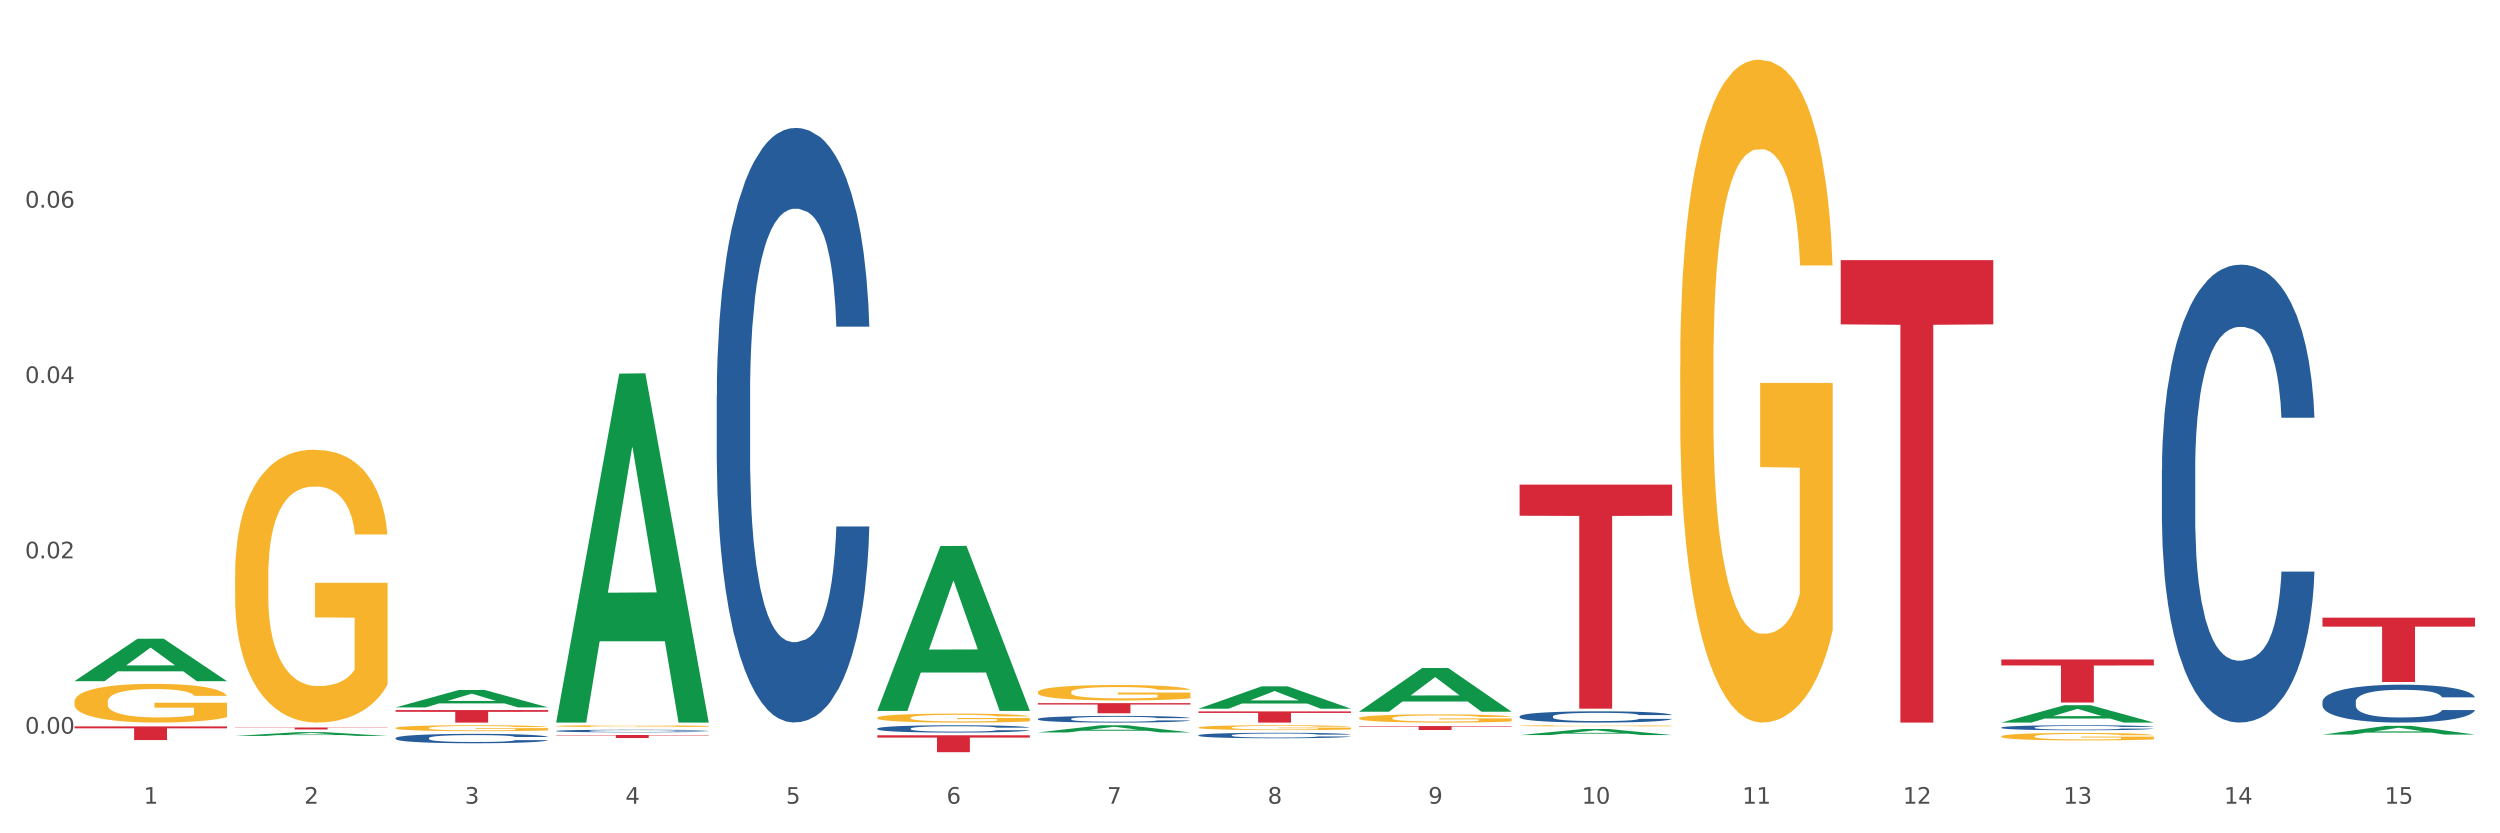 <?xml version="1.0" encoding="utf-8" standalone="no"?>
<!DOCTYPE svg PUBLIC "-//W3C//DTD SVG 1.1//EN"
  "http://www.w3.org/Graphics/SVG/1.1/DTD/svg11.dtd">
<svg xmlns:xlink="http://www.w3.org/1999/xlink" width="1080pt" height="360pt" viewBox="0 0 1080 360" xmlns="http://www.w3.org/2000/svg" version="1.1">
 <rect x="0" y="0" width="1080" height="360" fill="#333333" stroke="none"/>
 <defs>
  <style type="text/css">*{stroke-linejoin: round; stroke-linecap: butt}</style>
 </defs>
 <g id="figure_1">
  <g id="patch_1">
   <path d="M 0 360 
L 1080 360 
L 1080 0 
L 0 0 
z
" style="fill: #ffffff; stroke: #ffffff; stroke-linejoin: miter"/>
  </g>
  <g id="axes_1">
   <g id="matplotlib.axis_1">
    <g id="xtick_1">
     <g id="text_1">
      <!-- 1 -->
      <g style="fill: #4d4d4d" transform="translate(62.07 347.204) scale(0.096 -0.096)">
       <defs>
        <path id="DejaVuSans-31" d="M 794 531 
L 1825 531 
L 1825 4091 
L 703 3866 
L 703 4441 
L 1819 4666 
L 2450 4666 
L 2450 531 
L 3481 531 
L 3481 0 
L 794 0 
L 794 531 
z
" transform="scale(0.016)"/>
       </defs>
       <use xlink:href="#DejaVuSans-31"/>
      </g>
     </g>
    </g>
    <g id="xtick_2">
     <g id="text_2">
      <!-- 2 -->
      <g style="fill: #4d4d4d" transform="translate(131.436 347.204) scale(0.096 -0.096)">
       <defs>
        <path id="DejaVuSans-32" d="M 1228 531 
L 3431 531 
L 3431 0 
L 469 0 
L 469 531 
Q 828 903 1448 1529 
Q 2069 2156 2228 2338 
Q 2531 2678 2651 2914 
Q 2772 3150 2772 3378 
Q 2772 3750 2511 3984 
Q 2250 4219 1831 4219 
Q 1534 4219 1204 4116 
Q 875 4013 500 3803 
L 500 4441 
Q 881 4594 1212 4672 
Q 1544 4750 1819 4750 
Q 2544 4750 2975 4387 
Q 3406 4025 3406 3419 
Q 3406 3131 3298 2873 
Q 3191 2616 2906 2266 
Q 2828 2175 2409 1742 
Q 1991 1309 1228 531 
z
" transform="scale(0.016)"/>
       </defs>
       <use xlink:href="#DejaVuSans-32"/>
      </g>
     </g>
    </g>
    <g id="xtick_3">
     <g id="text_3">
      <!-- 3 -->
      <g style="fill: #4d4d4d" transform="translate(200.802 347.204) scale(0.096 -0.096)">
       <defs>
        <path id="DejaVuSans-33" d="M 2597 2516 
Q 3050 2419 3304 2112 
Q 3559 1806 3559 1356 
Q 3559 666 3084 287 
Q 2609 -91 1734 -91 
Q 1441 -91 1130 -33 
Q 819 25 488 141 
L 488 750 
Q 750 597 1062 519 
Q 1375 441 1716 441 
Q 2309 441 2620 675 
Q 2931 909 2931 1356 
Q 2931 1769 2642 2001 
Q 2353 2234 1838 2234 
L 1294 2234 
L 1294 2753 
L 1863 2753 
Q 2328 2753 2575 2939 
Q 2822 3125 2822 3475 
Q 2822 3834 2567 4026 
Q 2313 4219 1838 4219 
Q 1578 4219 1281 4162 
Q 984 4106 628 3988 
L 628 4550 
Q 988 4650 1302 4700 
Q 1616 4750 1894 4750 
Q 2613 4750 3031 4423 
Q 3450 4097 3450 3541 
Q 3450 3153 3228 2886 
Q 3006 2619 2597 2516 
z
" transform="scale(0.016)"/>
       </defs>
       <use xlink:href="#DejaVuSans-33"/>
      </g>
     </g>
    </g>
    <g id="xtick_4">
     <g id="text_4">
      <!-- 4 -->
      <g style="fill: #4d4d4d" transform="translate(270.169 347.204) scale(0.096 -0.096)">
       <defs>
        <path id="DejaVuSans-34" d="M 2419 4116 
L 825 1625 
L 2419 1625 
L 2419 4116 
z
M 2253 4666 
L 3047 4666 
L 3047 1625 
L 3713 1625 
L 3713 1100 
L 3047 1100 
L 3047 0 
L 2419 0 
L 2419 1100 
L 313 1100 
L 313 1709 
L 2253 4666 
z
" transform="scale(0.016)"/>
       </defs>
       <use xlink:href="#DejaVuSans-34"/>
      </g>
     </g>
    </g>
    <g id="xtick_5">
     <g id="text_5">
      <!-- 5 -->
      <g style="fill: #4d4d4d" transform="translate(339.535 347.204) scale(0.096 -0.096)">
       <defs>
        <path id="DejaVuSans-35" d="M 691 4666 
L 3169 4666 
L 3169 4134 
L 1269 4134 
L 1269 2991 
Q 1406 3038 1543 3061 
Q 1681 3084 1819 3084 
Q 2600 3084 3056 2656 
Q 3513 2228 3513 1497 
Q 3513 744 3044 326 
Q 2575 -91 1722 -91 
Q 1428 -91 1123 -41 
Q 819 9 494 109 
L 494 744 
Q 775 591 1075 516 
Q 1375 441 1709 441 
Q 2250 441 2565 725 
Q 2881 1009 2881 1497 
Q 2881 1984 2565 2268 
Q 2250 2553 1709 2553 
Q 1456 2553 1204 2497 
Q 953 2441 691 2322 
L 691 4666 
z
" transform="scale(0.016)"/>
       </defs>
       <use xlink:href="#DejaVuSans-35"/>
      </g>
     </g>
    </g>
    <g id="xtick_6">
     <g id="text_6">
      <!-- 6 -->
      <g style="fill: #4d4d4d" transform="translate(408.901 347.204) scale(0.096 -0.096)">
       <defs>
        <path id="DejaVuSans-36" d="M 2113 2584 
Q 1688 2584 1439 2293 
Q 1191 2003 1191 1497 
Q 1191 994 1439 701 
Q 1688 409 2113 409 
Q 2538 409 2786 701 
Q 3034 994 3034 1497 
Q 3034 2003 2786 2293 
Q 2538 2584 2113 2584 
z
M 3366 4563 
L 3366 3988 
Q 3128 4100 2886 4159 
Q 2644 4219 2406 4219 
Q 1781 4219 1451 3797 
Q 1122 3375 1075 2522 
Q 1259 2794 1537 2939 
Q 1816 3084 2150 3084 
Q 2853 3084 3261 2657 
Q 3669 2231 3669 1497 
Q 3669 778 3244 343 
Q 2819 -91 2113 -91 
Q 1303 -91 875 529 
Q 447 1150 447 2328 
Q 447 3434 972 4092 
Q 1497 4750 2381 4750 
Q 2619 4750 2861 4703 
Q 3103 4656 3366 4563 
z
" transform="scale(0.016)"/>
       </defs>
       <use xlink:href="#DejaVuSans-36"/>
      </g>
     </g>
    </g>
    <g id="xtick_7">
     <g id="text_7">
      <!-- 7 -->
      <g style="fill: #4d4d4d" transform="translate(478.267 347.204) scale(0.096 -0.096)">
       <defs>
        <path id="DejaVuSans-37" d="M 525 4666 
L 3525 4666 
L 3525 4397 
L 1831 0 
L 1172 0 
L 2766 4134 
L 525 4134 
L 525 4666 
z
" transform="scale(0.016)"/>
       </defs>
       <use xlink:href="#DejaVuSans-37"/>
      </g>
     </g>
    </g>
    <g id="xtick_8">
     <g id="text_8">
      <!-- 8 -->
      <g style="fill: #4d4d4d" transform="translate(547.634 347.204) scale(0.096 -0.096)">
       <defs>
        <path id="DejaVuSans-38" d="M 2034 2216 
Q 1584 2216 1326 1975 
Q 1069 1734 1069 1313 
Q 1069 891 1326 650 
Q 1584 409 2034 409 
Q 2484 409 2743 651 
Q 3003 894 3003 1313 
Q 3003 1734 2745 1975 
Q 2488 2216 2034 2216 
z
M 1403 2484 
Q 997 2584 770 2862 
Q 544 3141 544 3541 
Q 544 4100 942 4425 
Q 1341 4750 2034 4750 
Q 2731 4750 3128 4425 
Q 3525 4100 3525 3541 
Q 3525 3141 3298 2862 
Q 3072 2584 2669 2484 
Q 3125 2378 3379 2068 
Q 3634 1759 3634 1313 
Q 3634 634 3220 271 
Q 2806 -91 2034 -91 
Q 1263 -91 848 271 
Q 434 634 434 1313 
Q 434 1759 690 2068 
Q 947 2378 1403 2484 
z
M 1172 3481 
Q 1172 3119 1398 2916 
Q 1625 2713 2034 2713 
Q 2441 2713 2670 2916 
Q 2900 3119 2900 3481 
Q 2900 3844 2670 4047 
Q 2441 4250 2034 4250 
Q 1625 4250 1398 4047 
Q 1172 3844 1172 3481 
z
" transform="scale(0.016)"/>
       </defs>
       <use xlink:href="#DejaVuSans-38"/>
      </g>
     </g>
    </g>
    <g id="xtick_9">
     <g id="text_9">
      <!-- 9 -->
      <g style="fill: #4d4d4d" transform="translate(617 347.204) scale(0.096 -0.096)">
       <defs>
        <path id="DejaVuSans-39" d="M 703 97 
L 703 672 
Q 941 559 1184 500 
Q 1428 441 1663 441 
Q 2288 441 2617 861 
Q 2947 1281 2994 2138 
Q 2813 1869 2534 1725 
Q 2256 1581 1919 1581 
Q 1219 1581 811 2004 
Q 403 2428 403 3163 
Q 403 3881 828 4315 
Q 1253 4750 1959 4750 
Q 2769 4750 3195 4129 
Q 3622 3509 3622 2328 
Q 3622 1225 3098 567 
Q 2575 -91 1691 -91 
Q 1453 -91 1209 -44 
Q 966 3 703 97 
z
M 1959 2075 
Q 2384 2075 2632 2365 
Q 2881 2656 2881 3163 
Q 2881 3666 2632 3958 
Q 2384 4250 1959 4250 
Q 1534 4250 1286 3958 
Q 1038 3666 1038 3163 
Q 1038 2656 1286 2365 
Q 1534 2075 1959 2075 
z
" transform="scale(0.016)"/>
       </defs>
       <use xlink:href="#DejaVuSans-39"/>
      </g>
     </g>
    </g>
    <g id="xtick_10">
     <g id="text_10">
      <!-- 10 -->
      <g style="fill: #4d4d4d" transform="translate(683.312 347.204) scale(0.096 -0.096)">
       <defs>
        <path id="DejaVuSans-30" d="M 2034 4250 
Q 1547 4250 1301 3770 
Q 1056 3291 1056 2328 
Q 1056 1369 1301 889 
Q 1547 409 2034 409 
Q 2525 409 2770 889 
Q 3016 1369 3016 2328 
Q 3016 3291 2770 3770 
Q 2525 4250 2034 4250 
z
M 2034 4750 
Q 2819 4750 3233 4129 
Q 3647 3509 3647 2328 
Q 3647 1150 3233 529 
Q 2819 -91 2034 -91 
Q 1250 -91 836 529 
Q 422 1150 422 2328 
Q 422 3509 836 4129 
Q 1250 4750 2034 4750 
z
" transform="scale(0.016)"/>
       </defs>
       <use xlink:href="#DejaVuSans-31"/>
       <use xlink:href="#DejaVuSans-30" transform="translate(63.623 0)"/>
      </g>
     </g>
    </g>
    <g id="xtick_11">
     <g id="text_11">
      <!-- 11 -->
      <g style="fill: #4d4d4d" transform="translate(752.678 347.204) scale(0.096 -0.096)">
       <use xlink:href="#DejaVuSans-31"/>
       <use xlink:href="#DejaVuSans-31" transform="translate(63.623 0)"/>
      </g>
     </g>
    </g>
    <g id="xtick_12">
     <g id="text_12">
      <!-- 12 -->
      <g style="fill: #4d4d4d" transform="translate(822.044 347.204) scale(0.096 -0.096)">
       <use xlink:href="#DejaVuSans-31"/>
       <use xlink:href="#DejaVuSans-32" transform="translate(63.623 0)"/>
      </g>
     </g>
    </g>
    <g id="xtick_13">
     <g id="text_13">
      <!-- 13 -->
      <g style="fill: #4d4d4d" transform="translate(891.411 347.204) scale(0.096 -0.096)">
       <use xlink:href="#DejaVuSans-31"/>
       <use xlink:href="#DejaVuSans-33" transform="translate(63.623 0)"/>
      </g>
     </g>
    </g>
    <g id="xtick_14">
     <g id="text_14">
      <!-- 14 -->
      <g style="fill: #4d4d4d" transform="translate(960.777 347.204) scale(0.096 -0.096)">
       <use xlink:href="#DejaVuSans-31"/>
       <use xlink:href="#DejaVuSans-34" transform="translate(63.623 0)"/>
      </g>
     </g>
    </g>
    <g id="xtick_15">
     <g id="text_15">
      <!-- 15 -->
      <g style="fill: #4d4d4d" transform="translate(1030.143 347.204) scale(0.096 -0.096)">
       <use xlink:href="#DejaVuSans-31"/>
       <use xlink:href="#DejaVuSans-35" transform="translate(63.623 0)"/>
      </g>
     </g>
    </g>
    <g id="xtick_16"/>
    <g id="xtick_17"/>
    <g id="xtick_18"/>
    <g id="xtick_19"/>
    <g id="xtick_20"/>
    <g id="xtick_21"/>
    <g id="xtick_22"/>
    <g id="xtick_23"/>
    <g id="xtick_24"/>
    <g id="xtick_25"/>
    <g id="xtick_26"/>
    <g id="xtick_27"/>
    <g id="xtick_28"/>
    <g id="xtick_29"/>
   </g>
   <g id="matplotlib.axis_2">
    <g id="ytick_1">
     <g id="text_16">
      <!-- 0.00 -->
      <g style="fill: #4d4d4d" transform="translate(10.8 316.951) scale(0.096 -0.096)">
       <defs>
        <path id="DejaVuSans-2e" d="M 684 794 
L 1344 794 
L 1344 0 
L 684 0 
L 684 794 
z
" transform="scale(0.016)"/>
       </defs>
       <use xlink:href="#DejaVuSans-30"/>
       <use xlink:href="#DejaVuSans-2e" transform="translate(63.623 0)"/>
       <use xlink:href="#DejaVuSans-30" transform="translate(95.41 0)"/>
       <use xlink:href="#DejaVuSans-30" transform="translate(159.033 0)"/>
      </g>
     </g>
    </g>
    <g id="ytick_2">
     <g id="text_17">
      <!-- 0.02 -->
      <g style="fill: #4d4d4d" transform="translate(10.8 241.205) scale(0.096 -0.096)">
       <use xlink:href="#DejaVuSans-30"/>
       <use xlink:href="#DejaVuSans-2e" transform="translate(63.623 0)"/>
       <use xlink:href="#DejaVuSans-30" transform="translate(95.41 0)"/>
       <use xlink:href="#DejaVuSans-32" transform="translate(159.033 0)"/>
      </g>
     </g>
    </g>
    <g id="ytick_3">
     <g id="text_18">
      <!-- 0.04 -->
      <g style="fill: #4d4d4d" transform="translate(10.8 165.459) scale(0.096 -0.096)">
       <use xlink:href="#DejaVuSans-30"/>
       <use xlink:href="#DejaVuSans-2e" transform="translate(63.623 0)"/>
       <use xlink:href="#DejaVuSans-30" transform="translate(95.41 0)"/>
       <use xlink:href="#DejaVuSans-34" transform="translate(159.033 0)"/>
      </g>
     </g>
    </g>
    <g id="ytick_4">
     <g id="text_19">
      <!-- 0.06 -->
      <g style="fill: #4d4d4d" transform="translate(10.8 89.713) scale(0.096 -0.096)">
       <use xlink:href="#DejaVuSans-30"/>
       <use xlink:href="#DejaVuSans-2e" transform="translate(63.623 0)"/>
       <use xlink:href="#DejaVuSans-30" transform="translate(95.41 0)"/>
       <use xlink:href="#DejaVuSans-36" transform="translate(159.033 0)"/>
      </g>
     </g>
    </g>
    <g id="ytick_5"/>
    <g id="ytick_6"/>
    <g id="ytick_7"/>
    <g id="ytick_8"/>
   </g>
   <g id="PolyCollection_1">
    <path d="M 32.175 294.247 
L 32.243 294.229 
L 59.417 275.927 
L 70.695 275.91 
L 98.073 294.281 
L 85.029 294.281 
L 79.119 290.003 
L 51.061 290.003 
L 50.857 290.072 
L 45.151 294.281 
L 32.175 294.281 
L 32.175 294.247 
L 54.594 287.45 
L 75.586 287.433 
L 65.192 279.825 
L 65.056 279.791 
L 64.92 279.843 
L 54.526 287.433 
L 54.594 287.45 
L 32.175 294.247 
z
" clip-path="url(#p242a1f2f49)" style="fill: #109648"/>
    <path d="M 795.203 112.364 
L 861.101 112.364 
L 861.101 140.128 
L 835.179 140.316 
L 835.179 312.154 
L 820.969 312.154 
L 820.969 140.316 
L 795.203 140.128 
L 795.203 112.551 
L 795.203 112.364 
z
" clip-path="url(#p242a1f2f49)" style="fill: #d62839"/>
    <path d="M 32.175 303.159 
L 32.253 303.143 
L 32.253 302.594 
L 32.408 302.12 
L 33.186 300.975 
L 34.353 300.028 
L 35.209 299.524 
L 36.065 299.112 
L 37.076 298.699 
L 38.321 298.272 
L 40.578 297.646 
L 41.978 297.325 
L 43.69 296.989 
L 46.802 296.5 
L 49.058 296.225 
L 51.392 295.996 
L 55.204 295.721 
L 57.694 295.599 
L 60.339 295.508 
L 63.529 295.447 
L 65.941 295.431 
L 71.231 295.477 
L 75.744 295.615 
L 77.922 295.721 
L 80.723 295.905 
L 82.201 296.027 
L 84.613 296.271 
L 87.103 296.592 
L 88.815 296.867 
L 91.382 297.386 
L 93.327 297.905 
L 95.116 298.547 
L 96.05 298.99 
L 96.75 299.402 
L 97.373 299.875 
L 97.995 300.624 
L 83.991 300.624 
L 83.446 300.089 
L 82.59 299.585 
L 81.346 299.096 
L 80.256 298.791 
L 78.389 298.409 
L 76.677 298.165 
L 74.888 297.982 
L 72.71 297.829 
L 70.998 297.753 
L 68.586 297.691 
L 63.84 297.707 
L 60.65 297.829 
L 58.472 297.982 
L 57.071 298.119 
L 55.827 298.272 
L 54.426 298.486 
L 52.792 298.806 
L 51.625 299.096 
L 50.458 299.463 
L 49.525 299.829 
L 48.669 300.257 
L 47.969 300.715 
L 47.424 301.189 
L 46.957 301.769 
L 46.568 302.731 
L 46.568 304.823 
L 46.724 305.297 
L 47.113 305.923 
L 47.58 306.396 
L 48.358 306.961 
L 49.058 307.343 
L 50.381 307.893 
L 51.859 308.351 
L 53.026 308.641 
L 54.193 308.886 
L 56.216 309.222 
L 58.472 309.496 
L 60.417 309.664 
L 63.062 309.817 
L 64.852 309.878 
L 66.408 309.909 
L 70.22 309.909 
L 72.943 309.863 
L 75.977 309.756 
L 78.311 309.619 
L 80.256 309.451 
L 82.435 309.176 
L 83.835 308.916 
L 83.835 305.724 
L 66.719 305.709 
L 66.719 303.586 
L 98.073 303.586 
L 98.073 309.817 
L 96.75 310.138 
L 95.272 310.428 
L 93.716 310.688 
L 91.382 311.008 
L 88.581 311.314 
L 86.091 311.528 
L 83.446 311.711 
L 80.334 311.879 
L 76.288 312.031 
L 73.799 312.093 
L 70.687 312.138 
L 67.03 312.154 
L 63.84 312.123 
L 60.728 312.047 
L 57.461 311.909 
L 54.271 311.711 
L 51.859 311.512 
L 49.447 311.268 
L 46.879 310.947 
L 44.857 310.642 
L 43.301 310.367 
L 41.589 310.016 
L 39.722 309.557 
L 38.321 309.145 
L 37.076 308.718 
L 35.754 308.168 
L 34.82 307.694 
L 33.887 307.099 
L 33.342 306.656 
L 32.72 305.969 
L 32.253 305.007 
L 32.175 303.159 
z
" clip-path="url(#p242a1f2f49)" style="fill: #f7b32b"/>
    <path d="M 587.105 313.665 
L 653.003 313.665 
L 653.003 313.901 
L 627.081 313.903 
L 627.081 315.366 
L 612.871 315.366 
L 612.871 313.903 
L 587.105 313.901 
L 587.105 313.666 
L 587.105 313.665 
z
" clip-path="url(#p242a1f2f49)" style="fill: #d62839"/>
    <path d="M 517.739 307.325 
L 583.636 307.325 
L 583.636 307.996 
L 557.715 308.001 
L 557.715 312.154 
L 543.504 312.154 
L 543.504 308.001 
L 517.739 307.996 
L 517.739 307.33 
L 517.739 307.325 
z
" clip-path="url(#p242a1f2f49)" style="fill: #d62839"/>
    <path d="M 448.372 303.741 
L 514.27 303.741 
L 514.27 304.35 
L 488.348 304.354 
L 488.348 308.118 
L 474.138 308.118 
L 474.138 304.354 
L 448.372 304.35 
L 448.372 303.745 
L 448.372 303.741 
z
" clip-path="url(#p242a1f2f49)" style="fill: #d62839"/>
    <path d="M 379.006 317.629 
L 444.904 317.629 
L 444.904 318.646 
L 418.982 318.653 
L 418.982 324.95 
L 404.772 324.95 
L 404.772 318.653 
L 379.006 318.646 
L 379.006 317.636 
L 379.006 317.629 
z
" clip-path="url(#p242a1f2f49)" style="fill: #d62839"/>
    <path d="M 240.274 317.52 
L 306.172 317.52 
L 306.172 317.702 
L 280.25 317.704 
L 280.25 318.836 
L 266.039 318.836 
L 266.039 317.704 
L 240.274 317.702 
L 240.274 317.521 
L 240.274 317.52 
z
" clip-path="url(#p242a1f2f49)" style="fill: #d62839"/>
    <path d="M 170.907 306.76 
L 236.805 306.76 
L 236.805 307.509 
L 210.883 307.514 
L 210.883 312.154 
L 196.673 312.154 
L 196.673 307.514 
L 170.907 307.509 
L 170.907 306.765 
L 170.907 306.76 
z
" clip-path="url(#p242a1f2f49)" style="fill: #d62839"/>
    <path d="M 101.541 314.273 
L 167.439 314.273 
L 167.439 314.391 
L 141.517 314.392 
L 141.517 315.127 
L 127.307 315.127 
L 127.307 314.392 
L 101.541 314.391 
L 101.541 314.273 
L 101.541 314.273 
z
" clip-path="url(#p242a1f2f49)" style="fill: #d62839"/>
    <path d="M 32.175 313.814 
L 98.073 313.814 
L 98.073 314.633 
L 72.151 314.638 
L 72.151 319.703 
L 57.941 319.703 
L 57.941 314.638 
L 32.175 314.633 
L 32.175 313.82 
L 32.175 313.814 
z
" clip-path="url(#p242a1f2f49)" style="fill: #d62839"/>
    <path d="M 170.907 318.845 
L 170.985 318.842 
L 170.985 318.738 
L 171.219 318.597 
L 172.076 318.337 
L 173.166 318.14 
L 175.036 317.909 
L 176.048 317.813 
L 177.373 317.705 
L 180.099 317.531 
L 183.215 317.382 
L 185.396 317.3 
L 187.031 317.248 
L 190.692 317.155 
L 192.796 317.114 
L 194.977 317.081 
L 196.846 317.059 
L 199.962 317.033 
L 202.454 317.022 
L 205.336 317.018 
L 207.751 317.022 
L 210.945 317.036 
L 215.618 317.081 
L 217.41 317.107 
L 219.825 317.152 
L 222.317 317.211 
L 224.342 317.27 
L 226.679 317.356 
L 229.094 317.467 
L 231.431 317.609 
L 233.066 317.739 
L 234.391 317.876 
L 235.559 318.043 
L 236.416 318.225 
L 236.805 318.377 
L 222.551 318.377 
L 222.161 318.24 
L 221.382 318.091 
L 220.604 317.991 
L 219.747 317.909 
L 218.422 317.817 
L 217.254 317.757 
L 215.307 317.687 
L 213.515 317.642 
L 212.035 317.616 
L 210.244 317.594 
L 206.427 317.571 
L 203.701 317.571 
L 201.987 317.579 
L 199.884 317.597 
L 198.092 317.623 
L 195.989 317.668 
L 194.353 317.716 
L 192.718 317.779 
L 191.783 317.824 
L 190.381 317.906 
L 189.446 317.973 
L 188.2 318.088 
L 187.499 318.169 
L 186.252 318.381 
L 185.707 318.537 
L 185.474 318.645 
L 185.318 318.764 
L 185.318 319.343 
L 185.785 319.603 
L 186.175 319.715 
L 186.798 319.841 
L 187.966 320.004 
L 189.68 320.164 
L 191.471 320.279 
L 192.951 320.35 
L 194.353 320.402 
L 195.755 320.443 
L 197.469 320.48 
L 198.871 320.502 
L 200.974 320.524 
L 203.467 320.536 
L 205.414 320.536 
L 209.387 320.517 
L 211.178 320.498 
L 212.892 320.472 
L 214.761 320.432 
L 216.241 320.387 
L 217.098 320.354 
L 218.5 320.283 
L 219.591 320.209 
L 220.526 320.123 
L 221.149 320.049 
L 221.85 319.938 
L 222.395 319.811 
L 222.551 319.744 
L 236.805 319.744 
L 236.494 319.878 
L 235.949 320.008 
L 234.858 320.183 
L 234.001 320.283 
L 232.677 320.406 
L 231.275 320.51 
L 229.328 320.625 
L 227.536 320.71 
L 225.667 320.784 
L 223.641 320.851 
L 219.98 320.944 
L 218.656 320.97 
L 215.852 321.015 
L 213.671 321.041 
L 210.477 321.067 
L 207.206 321.082 
L 203.779 321.085 
L 200.741 321.078 
L 197.391 321.056 
L 195.288 321.033 
L 192.951 321 
L 190.225 320.948 
L 187.655 320.885 
L 185.24 320.81 
L 182.981 320.725 
L 180.878 320.628 
L 178.152 320.469 
L 176.126 320.313 
L 174.646 320.168 
L 173.634 320.045 
L 172.621 319.889 
L 172.076 319.781 
L 171.219 319.521 
L 170.907 319.28 
L 170.907 318.845 
z
" clip-path="url(#p242a1f2f49)" style="fill: #255c99"/>
    <path d="M 240.274 315.753 
L 240.352 315.752 
L 240.352 315.723 
L 240.585 315.684 
L 241.442 315.612 
L 242.533 315.558 
L 244.402 315.495 
L 245.415 315.468 
L 246.739 315.439 
L 249.465 315.391 
L 252.581 315.35 
L 254.762 315.327 
L 256.398 315.313 
L 260.059 315.287 
L 262.162 315.276 
L 264.343 315.267 
L 266.212 315.261 
L 269.328 315.253 
L 271.821 315.25 
L 274.703 315.249 
L 277.117 315.25 
L 280.311 315.254 
L 284.985 315.267 
L 286.776 315.274 
L 289.191 315.286 
L 291.683 315.303 
L 293.709 315.319 
L 296.045 315.342 
L 298.46 315.373 
L 300.797 315.412 
L 302.433 315.448 
L 303.757 315.486 
L 304.925 315.532 
L 305.782 315.582 
L 306.172 315.624 
L 291.917 315.624 
L 291.528 315.586 
L 290.749 315.545 
L 289.97 315.517 
L 289.113 315.495 
L 287.789 315.469 
L 286.62 315.453 
L 284.673 315.433 
L 282.881 315.421 
L 281.401 315.414 
L 279.61 315.408 
L 275.793 315.402 
L 273.067 315.402 
L 271.353 315.404 
L 269.25 315.409 
L 267.458 315.416 
L 265.355 315.428 
L 263.72 315.442 
L 262.084 315.459 
L 261.149 315.471 
L 259.747 315.494 
L 258.812 315.512 
L 257.566 315.544 
L 256.865 315.566 
L 255.619 315.625 
L 255.073 315.668 
L 254.84 315.697 
L 254.684 315.73 
L 254.684 315.89 
L 255.151 315.961 
L 255.541 315.992 
L 256.164 316.027 
L 257.332 316.072 
L 259.046 316.116 
L 260.838 316.147 
L 262.318 316.167 
L 263.72 316.181 
L 265.122 316.192 
L 266.835 316.203 
L 268.237 316.209 
L 270.341 316.215 
L 272.833 316.218 
L 274.78 316.218 
L 278.753 316.213 
L 280.545 316.208 
L 282.258 316.201 
L 284.128 316.189 
L 285.608 316.177 
L 286.465 316.168 
L 287.867 316.148 
L 288.957 316.128 
L 289.892 316.104 
L 290.515 316.084 
L 291.216 316.053 
L 291.761 316.019 
L 291.917 316 
L 306.172 316 
L 305.86 316.037 
L 305.315 316.073 
L 304.224 316.121 
L 303.367 316.148 
L 302.043 316.182 
L 300.641 316.211 
L 298.694 316.243 
L 296.902 316.266 
L 295.033 316.287 
L 293.008 316.305 
L 289.347 316.331 
L 288.022 316.338 
L 285.218 316.35 
L 283.037 316.357 
L 279.844 316.364 
L 276.572 316.368 
L 273.145 316.369 
L 270.107 316.367 
L 266.757 316.361 
L 264.654 316.355 
L 262.318 316.346 
L 259.591 316.332 
L 257.021 316.314 
L 254.606 316.294 
L 252.347 316.27 
L 250.244 316.244 
L 247.518 316.2 
L 245.493 316.157 
L 244.013 316.117 
L 243 316.083 
L 241.987 316.04 
L 241.442 316.01 
L 240.585 315.939 
L 240.274 315.872 
L 240.274 315.753 
z
" clip-path="url(#p242a1f2f49)" style="fill: #255c99"/>
    <path d="M 309.64 170.672 
L 309.718 170.437 
L 309.718 163.869 
L 309.951 154.955 
L 310.808 138.535 
L 311.899 126.102 
L 313.768 111.558 
L 314.781 105.459 
L 316.105 98.656 
L 318.831 87.631 
L 321.947 78.248 
L 324.128 73.087 
L 325.764 69.803 
L 329.425 63.938 
L 331.528 61.358 
L 333.709 59.247 
L 335.578 57.839 
L 338.694 56.197 
L 341.187 55.494 
L 344.069 55.259 
L 346.484 55.494 
L 349.677 56.432 
L 354.351 59.247 
L 356.142 60.889 
L 358.557 63.704 
L 361.05 67.457 
L 363.075 71.21 
L 365.412 76.606 
L 367.826 83.643 
L 370.163 92.557 
L 371.799 100.767 
L 373.123 109.447 
L 374.291 120.003 
L 375.148 131.497 
L 375.538 141.115 
L 361.283 141.115 
L 360.894 132.436 
L 360.115 123.052 
L 359.336 116.719 
L 358.479 111.558 
L 357.155 105.694 
L 355.987 101.94 
L 354.039 97.483 
L 352.248 94.668 
L 350.768 93.026 
L 348.976 91.619 
L 345.159 90.211 
L 342.433 90.211 
L 340.719 90.68 
L 338.616 91.853 
L 336.825 93.495 
L 334.722 96.31 
L 333.086 99.36 
L 331.45 103.348 
L 330.515 106.163 
L 329.113 111.323 
L 328.179 115.546 
L 326.932 122.818 
L 326.231 127.979 
L 324.985 141.35 
L 324.44 151.202 
L 324.206 158.005 
L 324.05 165.511 
L 324.05 202.106 
L 324.518 218.526 
L 324.907 225.564 
L 325.53 233.539 
L 326.699 243.861 
L 328.412 253.948 
L 330.204 261.22 
L 331.684 265.677 
L 333.086 268.961 
L 334.488 271.541 
L 336.202 273.887 
L 337.604 275.294 
L 339.707 276.702 
L 342.199 277.406 
L 344.147 277.406 
L 348.119 276.233 
L 349.911 275.06 
L 351.624 273.418 
L 353.494 270.837 
L 354.974 268.022 
L 355.831 265.911 
L 357.233 261.454 
L 358.323 256.763 
L 359.258 251.367 
L 359.881 246.676 
L 360.582 239.638 
L 361.127 231.663 
L 361.283 227.44 
L 375.538 227.44 
L 375.226 235.885 
L 374.681 244.095 
L 373.59 255.121 
L 372.734 261.454 
L 371.409 269.195 
L 370.007 275.764 
L 368.06 283.035 
L 366.268 288.431 
L 364.399 293.122 
L 362.374 297.345 
L 358.713 303.209 
L 357.389 304.851 
L 354.584 307.666 
L 352.403 309.308 
L 349.21 310.95 
L 345.938 311.889 
L 342.511 312.123 
L 339.473 311.654 
L 336.124 310.247 
L 334.021 308.839 
L 331.684 306.728 
L 328.957 303.444 
L 326.387 299.456 
L 323.972 294.764 
L 321.713 289.369 
L 319.61 283.27 
L 316.884 273.183 
L 314.859 263.331 
L 313.379 254.182 
L 312.366 246.441 
L 311.354 236.589 
L 310.808 229.786 
L 309.951 213.365 
L 309.64 198.118 
L 309.64 170.672 
z
" clip-path="url(#p242a1f2f49)" style="fill: #255c99"/>
    <path d="M 379.006 314.73 
L 379.084 314.728 
L 379.084 314.646 
L 379.318 314.536 
L 380.175 314.333 
L 381.265 314.18 
L 383.134 314 
L 384.147 313.924 
L 385.471 313.84 
L 388.198 313.704 
L 391.313 313.588 
L 393.494 313.524 
L 395.13 313.484 
L 398.791 313.411 
L 400.894 313.379 
L 403.075 313.353 
L 404.945 313.336 
L 408.06 313.315 
L 410.553 313.307 
L 413.435 313.304 
L 415.85 313.307 
L 419.043 313.318 
L 423.717 313.353 
L 425.509 313.373 
L 427.923 313.408 
L 430.416 313.455 
L 432.441 313.501 
L 434.778 313.568 
L 437.193 313.655 
L 439.529 313.765 
L 441.165 313.866 
L 442.489 313.974 
L 443.658 314.104 
L 444.515 314.246 
L 444.904 314.365 
L 430.65 314.365 
L 430.26 314.258 
L 429.481 314.142 
L 428.702 314.064 
L 427.845 314 
L 426.521 313.927 
L 425.353 313.881 
L 423.405 313.826 
L 421.614 313.791 
L 420.134 313.771 
L 418.342 313.753 
L 414.526 313.736 
L 411.799 313.736 
L 410.086 313.742 
L 407.982 313.756 
L 406.191 313.776 
L 404.088 313.811 
L 402.452 313.849 
L 400.816 313.898 
L 399.882 313.933 
L 398.479 313.997 
L 397.545 314.049 
L 396.298 314.139 
L 395.597 314.203 
L 394.351 314.368 
L 393.806 314.49 
L 393.572 314.574 
L 393.416 314.667 
L 393.416 315.119 
L 393.884 315.322 
L 394.273 315.409 
L 394.896 315.508 
L 396.065 315.635 
L 397.778 315.76 
L 399.57 315.85 
L 401.05 315.905 
L 402.452 315.945 
L 403.854 315.977 
L 405.568 316.006 
L 406.97 316.024 
L 409.073 316.041 
L 411.566 316.05 
L 413.513 316.05 
L 417.485 316.035 
L 419.277 316.021 
L 420.991 316 
L 422.86 315.969 
L 424.34 315.934 
L 425.197 315.908 
L 426.599 315.853 
L 427.69 315.795 
L 428.624 315.728 
L 429.247 315.67 
L 429.948 315.583 
L 430.494 315.484 
L 430.65 315.432 
L 444.904 315.432 
L 444.592 315.537 
L 444.047 315.638 
L 442.957 315.774 
L 442.1 315.853 
L 440.776 315.948 
L 439.374 316.029 
L 437.426 316.119 
L 435.635 316.186 
L 433.765 316.244 
L 431.74 316.296 
L 428.079 316.369 
L 426.755 316.389 
L 423.951 316.424 
L 421.77 316.444 
L 418.576 316.464 
L 415.304 316.476 
L 411.877 316.479 
L 408.839 316.473 
L 405.49 316.456 
L 403.387 316.438 
L 401.05 316.412 
L 398.324 316.372 
L 395.753 316.322 
L 393.339 316.264 
L 391.08 316.198 
L 388.976 316.122 
L 386.25 315.998 
L 384.225 315.876 
L 382.745 315.763 
L 381.732 315.667 
L 380.72 315.545 
L 380.175 315.461 
L 379.318 315.258 
L 379.006 315.07 
L 379.006 314.73 
z
" clip-path="url(#p242a1f2f49)" style="fill: #255c99"/>
    <path d="M 864.57 284.901 
L 930.468 284.901 
L 930.468 287.485 
L 904.546 287.502 
L 904.546 303.492 
L 890.335 303.492 
L 890.335 287.502 
L 864.57 287.485 
L 864.57 284.918 
L 864.57 284.901 
z
" clip-path="url(#p242a1f2f49)" style="fill: #d62839"/>
    <path d="M 448.372 310.565 
L 448.45 310.562 
L 448.45 310.488 
L 448.684 310.388 
L 449.541 310.204 
L 450.631 310.064 
L 452.501 309.901 
L 453.513 309.832 
L 454.837 309.756 
L 457.564 309.632 
L 460.679 309.527 
L 462.861 309.469 
L 464.496 309.432 
L 468.157 309.366 
L 470.26 309.337 
L 472.441 309.313 
L 474.311 309.297 
L 477.427 309.279 
L 479.919 309.271 
L 482.801 309.268 
L 485.216 309.271 
L 488.41 309.282 
L 493.083 309.313 
L 494.875 309.332 
L 497.289 309.363 
L 499.782 309.405 
L 501.807 309.448 
L 504.144 309.508 
L 506.559 309.587 
L 508.896 309.687 
L 510.531 309.78 
L 511.856 309.877 
L 513.024 309.996 
L 513.881 310.125 
L 514.27 310.233 
L 500.016 310.233 
L 499.626 310.135 
L 498.847 310.03 
L 498.068 309.959 
L 497.212 309.901 
L 495.887 309.835 
L 494.719 309.793 
L 492.772 309.743 
L 490.98 309.711 
L 489.5 309.693 
L 487.709 309.677 
L 483.892 309.661 
L 481.165 309.661 
L 479.452 309.666 
L 477.349 309.68 
L 475.557 309.698 
L 473.454 309.73 
L 471.818 309.764 
L 470.183 309.809 
L 469.248 309.84 
L 467.846 309.898 
L 466.911 309.946 
L 465.665 310.027 
L 464.964 310.085 
L 463.717 310.235 
L 463.172 310.346 
L 462.938 310.423 
L 462.783 310.507 
L 462.783 310.918 
L 463.25 311.102 
L 463.639 311.181 
L 464.263 311.271 
L 465.431 311.387 
L 467.145 311.5 
L 468.936 311.582 
L 470.416 311.632 
L 471.818 311.669 
L 473.22 311.698 
L 474.934 311.724 
L 476.336 311.74 
L 478.439 311.756 
L 480.932 311.764 
L 482.879 311.764 
L 486.852 311.751 
L 488.643 311.737 
L 490.357 311.719 
L 492.226 311.69 
L 493.706 311.658 
L 494.563 311.635 
L 495.965 311.585 
L 497.056 311.532 
L 497.99 311.471 
L 498.614 311.419 
L 499.315 311.339 
L 499.86 311.25 
L 500.016 311.202 
L 514.27 311.202 
L 513.959 311.297 
L 513.413 311.39 
L 512.323 311.513 
L 511.466 311.585 
L 510.142 311.671 
L 508.74 311.745 
L 506.792 311.827 
L 505.001 311.888 
L 503.131 311.94 
L 501.106 311.988 
L 497.445 312.054 
L 496.121 312.072 
L 493.317 312.104 
L 491.136 312.122 
L 487.942 312.14 
L 484.671 312.151 
L 481.243 312.154 
L 478.206 312.148 
L 474.856 312.133 
L 472.753 312.117 
L 470.416 312.093 
L 467.69 312.056 
L 465.119 312.011 
L 462.705 311.959 
L 460.446 311.898 
L 458.343 311.83 
L 455.616 311.716 
L 453.591 311.606 
L 452.111 311.503 
L 451.099 311.416 
L 450.086 311.305 
L 449.541 311.229 
L 448.684 311.044 
L 448.372 310.873 
L 448.372 310.565 
z
" clip-path="url(#p242a1f2f49)" style="fill: #255c99"/>
    <path d="M 656.471 309.473 
L 656.549 309.469 
L 656.549 309.344 
L 656.783 309.175 
L 657.639 308.864 
L 658.73 308.628 
L 660.599 308.353 
L 661.612 308.237 
L 662.936 308.108 
L 665.662 307.899 
L 668.778 307.722 
L 670.959 307.624 
L 672.595 307.562 
L 676.256 307.45 
L 678.359 307.402 
L 680.54 307.362 
L 682.41 307.335 
L 685.525 307.304 
L 688.018 307.29 
L 690.9 307.286 
L 693.315 307.29 
L 696.508 307.308 
L 701.182 307.362 
L 702.973 307.393 
L 705.388 307.446 
L 707.881 307.517 
L 709.906 307.588 
L 712.243 307.691 
L 714.657 307.824 
L 716.994 307.993 
L 718.63 308.148 
L 719.954 308.313 
L 721.123 308.513 
L 721.979 308.731 
L 722.369 308.913 
L 708.114 308.913 
L 707.725 308.749 
L 706.946 308.571 
L 706.167 308.451 
L 705.31 308.353 
L 703.986 308.242 
L 702.818 308.171 
L 700.87 308.086 
L 699.079 308.033 
L 697.599 308.002 
L 695.807 307.975 
L 691.99 307.948 
L 689.264 307.948 
L 687.55 307.957 
L 685.447 307.979 
L 683.656 308.011 
L 681.553 308.064 
L 679.917 308.122 
L 678.281 308.197 
L 677.346 308.251 
L 675.944 308.348 
L 675.01 308.428 
L 673.763 308.566 
L 673.062 308.664 
L 671.816 308.917 
L 671.271 309.104 
L 671.037 309.233 
L 670.881 309.375 
L 670.881 310.069 
L 671.349 310.38 
L 671.738 310.513 
L 672.361 310.664 
L 673.53 310.86 
L 675.243 311.051 
L 677.035 311.189 
L 678.515 311.273 
L 679.917 311.336 
L 681.319 311.385 
L 683.033 311.429 
L 684.435 311.456 
L 686.538 311.482 
L 689.03 311.496 
L 690.978 311.496 
L 694.95 311.474 
L 696.742 311.451 
L 698.456 311.42 
L 700.325 311.371 
L 701.805 311.318 
L 702.662 311.278 
L 704.064 311.193 
L 705.154 311.105 
L 706.089 311.002 
L 706.712 310.913 
L 707.413 310.78 
L 707.959 310.629 
L 708.114 310.549 
L 722.369 310.549 
L 722.057 310.709 
L 721.512 310.864 
L 720.422 311.073 
L 719.565 311.193 
L 718.241 311.34 
L 716.838 311.465 
L 714.891 311.602 
L 713.1 311.705 
L 711.23 311.794 
L 709.205 311.874 
L 705.544 311.985 
L 704.22 312.016 
L 701.416 312.069 
L 699.235 312.1 
L 696.041 312.131 
L 692.769 312.149 
L 689.342 312.154 
L 686.304 312.145 
L 682.955 312.118 
L 680.852 312.091 
L 678.515 312.051 
L 675.789 311.989 
L 673.218 311.914 
L 670.803 311.825 
L 668.544 311.722 
L 666.441 311.607 
L 663.715 311.416 
L 661.69 311.229 
L 660.21 311.056 
L 659.197 310.909 
L 658.185 310.722 
L 657.639 310.593 
L 656.783 310.282 
L 656.471 309.993 
L 656.471 309.473 
z
" clip-path="url(#p242a1f2f49)" style="fill: #255c99"/>
    <path d="M 864.57 314.28 
L 864.648 314.278 
L 864.648 314.223 
L 864.881 314.147 
L 865.738 314.008 
L 866.829 313.903 
L 868.698 313.78 
L 869.711 313.729 
L 871.035 313.671 
L 873.761 313.578 
L 876.877 313.498 
L 879.058 313.455 
L 880.694 313.427 
L 884.355 313.377 
L 886.458 313.355 
L 888.639 313.338 
L 890.508 313.326 
L 893.624 313.312 
L 896.117 313.306 
L 898.999 313.304 
L 901.413 313.306 
L 904.607 313.314 
L 909.281 313.338 
L 911.072 313.351 
L 913.487 313.375 
L 915.979 313.407 
L 918.005 313.439 
L 920.341 313.484 
L 922.756 313.544 
L 925.093 313.619 
L 926.729 313.689 
L 928.053 313.762 
L 929.221 313.852 
L 930.078 313.949 
L 930.468 314.03 
L 916.213 314.03 
L 915.824 313.957 
L 915.045 313.877 
L 914.266 313.824 
L 913.409 313.78 
L 912.085 313.731 
L 910.916 313.699 
L 908.969 313.661 
L 907.177 313.637 
L 905.697 313.623 
L 903.906 313.611 
L 900.089 313.6 
L 897.363 313.6 
L 895.649 313.603 
L 893.546 313.613 
L 891.754 313.627 
L 889.651 313.651 
L 888.016 313.677 
L 886.38 313.711 
L 885.445 313.734 
L 884.043 313.778 
L 883.108 313.814 
L 881.862 313.875 
L 881.161 313.919 
L 879.915 314.032 
L 879.369 314.116 
L 879.136 314.173 
L 878.98 314.237 
L 878.98 314.546 
L 879.447 314.685 
L 879.837 314.745 
L 880.46 314.812 
L 881.628 314.899 
L 883.342 314.985 
L 885.134 315.046 
L 886.614 315.084 
L 888.016 315.112 
L 889.418 315.134 
L 891.131 315.153 
L 892.533 315.165 
L 894.637 315.177 
L 897.129 315.183 
L 899.076 315.183 
L 903.049 315.173 
L 904.841 315.163 
L 906.554 315.15 
L 908.424 315.128 
L 909.904 315.104 
L 910.76 315.086 
L 912.163 315.048 
L 913.253 315.009 
L 914.188 314.963 
L 914.811 314.923 
L 915.512 314.864 
L 916.057 314.796 
L 916.213 314.761 
L 930.468 314.761 
L 930.156 314.832 
L 929.611 314.901 
L 928.52 314.995 
L 927.663 315.048 
L 926.339 315.114 
L 924.937 315.169 
L 922.99 315.231 
L 921.198 315.277 
L 919.329 315.316 
L 917.304 315.352 
L 913.643 315.402 
L 912.318 315.415 
L 909.514 315.439 
L 907.333 315.453 
L 904.14 315.467 
L 900.868 315.475 
L 897.441 315.477 
L 894.403 315.473 
L 891.053 315.461 
L 888.95 315.449 
L 886.614 315.431 
L 883.887 315.404 
L 881.317 315.37 
L 878.902 315.33 
L 876.643 315.284 
L 874.54 315.233 
L 871.814 315.148 
L 869.789 315.064 
L 868.309 314.987 
L 867.296 314.921 
L 866.283 314.838 
L 865.738 314.78 
L 864.881 314.641 
L 864.57 314.512 
L 864.57 314.28 
z
" clip-path="url(#p242a1f2f49)" style="fill: #255c99"/>
    <path d="M 933.936 203.217 
L 934.014 203.036 
L 934.014 197.978 
L 934.247 191.113 
L 935.104 178.467 
L 936.195 168.892 
L 938.064 157.691 
L 939.077 152.994 
L 940.401 147.755 
L 943.127 139.264 
L 946.243 132.038 
L 948.424 128.063 
L 950.06 125.534 
L 953.721 121.017 
L 955.824 119.03 
L 958.005 117.404 
L 959.874 116.32 
L 962.99 115.056 
L 965.483 114.514 
L 968.365 114.333 
L 970.779 114.514 
L 973.973 115.236 
L 978.647 117.404 
L 980.438 118.669 
L 982.853 120.837 
L 985.346 123.727 
L 987.371 126.618 
L 989.708 130.773 
L 992.122 136.193 
L 994.459 143.058 
L 996.095 149.381 
L 997.419 156.065 
L 998.587 164.195 
L 999.444 173.047 
L 999.834 180.454 
L 985.579 180.454 
L 985.19 173.77 
L 984.411 166.543 
L 983.632 161.665 
L 982.775 157.691 
L 981.451 153.175 
L 980.283 150.284 
L 978.335 146.851 
L 976.544 144.684 
L 975.064 143.419 
L 973.272 142.335 
L 969.455 141.251 
L 966.729 141.251 
L 965.015 141.612 
L 962.912 142.516 
L 961.121 143.78 
L 959.018 145.948 
L 957.382 148.297 
L 955.746 151.368 
L 954.811 153.536 
L 953.409 157.51 
L 952.475 160.762 
L 951.228 166.363 
L 950.527 170.337 
L 949.281 180.635 
L 948.736 188.222 
L 948.502 193.461 
L 948.346 199.242 
L 948.346 227.425 
L 948.814 240.071 
L 949.203 245.491 
L 949.826 251.633 
L 950.995 259.582 
L 952.708 267.35 
L 954.5 272.951 
L 955.98 276.383 
L 957.382 278.913 
L 958.784 280.9 
L 960.498 282.706 
L 961.9 283.79 
L 964.003 284.874 
L 966.495 285.416 
L 968.443 285.416 
L 972.415 284.513 
L 974.207 283.61 
L 975.92 282.345 
L 977.79 280.358 
L 979.27 278.19 
L 980.127 276.564 
L 981.529 273.131 
L 982.619 269.518 
L 983.554 265.363 
L 984.177 261.75 
L 984.878 256.33 
L 985.423 250.188 
L 985.579 246.936 
L 999.834 246.936 
L 999.522 253.44 
L 998.977 259.763 
L 997.886 268.254 
L 997.03 273.131 
L 995.705 279.093 
L 994.303 284.152 
L 992.356 289.752 
L 990.564 293.907 
L 988.695 297.52 
L 986.67 300.772 
L 983.009 305.289 
L 981.685 306.553 
L 978.88 308.721 
L 976.699 309.986 
L 973.506 311.25 
L 970.234 311.973 
L 966.807 312.154 
L 963.769 311.792 
L 960.42 310.708 
L 958.317 309.624 
L 955.98 307.999 
L 953.253 305.469 
L 950.683 302.398 
L 948.268 298.785 
L 946.009 294.63 
L 943.906 289.933 
L 941.18 282.164 
L 939.155 274.577 
L 937.675 267.531 
L 936.662 261.569 
L 935.65 253.982 
L 935.104 248.743 
L 934.247 236.097 
L 933.936 224.354 
L 933.936 203.217 
z
" clip-path="url(#p242a1f2f49)" style="fill: #255c99"/>
    <path d="M 1003.302 303.139 
L 1003.38 303.124 
L 1003.38 302.705 
L 1003.614 302.137 
L 1004.47 301.09 
L 1005.561 300.298 
L 1007.43 299.371 
L 1008.443 298.982 
L 1009.767 298.549 
L 1012.494 297.846 
L 1015.609 297.248 
L 1017.79 296.919 
L 1019.426 296.71 
L 1023.087 296.336 
L 1025.19 296.172 
L 1027.371 296.037 
L 1029.241 295.948 
L 1032.356 295.843 
L 1034.849 295.798 
L 1037.731 295.783 
L 1040.146 295.798 
L 1043.339 295.858 
L 1048.013 296.037 
L 1049.805 296.142 
L 1052.219 296.321 
L 1054.712 296.561 
L 1056.737 296.8 
L 1059.074 297.144 
L 1061.489 297.592 
L 1063.825 298.16 
L 1065.461 298.683 
L 1066.785 299.237 
L 1067.954 299.909 
L 1068.811 300.642 
L 1069.2 301.255 
L 1054.945 301.255 
L 1054.556 300.702 
L 1053.777 300.104 
L 1052.998 299.7 
L 1052.141 299.371 
L 1050.817 298.997 
L 1049.649 298.758 
L 1047.701 298.474 
L 1045.91 298.295 
L 1044.43 298.19 
L 1042.638 298.1 
L 1038.822 298.011 
L 1036.095 298.011 
L 1034.382 298.041 
L 1032.278 298.115 
L 1030.487 298.22 
L 1028.384 298.399 
L 1026.748 298.594 
L 1025.112 298.848 
L 1024.178 299.027 
L 1022.775 299.356 
L 1021.841 299.625 
L 1020.594 300.089 
L 1019.893 300.418 
L 1018.647 301.27 
L 1018.102 301.898 
L 1017.868 302.331 
L 1017.712 302.81 
L 1017.712 305.142 
L 1018.18 306.188 
L 1018.569 306.637 
L 1019.192 307.145 
L 1020.361 307.803 
L 1022.074 308.446 
L 1023.866 308.909 
L 1025.346 309.193 
L 1026.748 309.403 
L 1028.15 309.567 
L 1029.864 309.717 
L 1031.266 309.806 
L 1033.369 309.896 
L 1035.862 309.941 
L 1037.809 309.941 
L 1041.781 309.866 
L 1043.573 309.792 
L 1045.287 309.687 
L 1047.156 309.522 
L 1048.636 309.343 
L 1049.493 309.208 
L 1050.895 308.924 
L 1051.986 308.625 
L 1052.92 308.282 
L 1053.543 307.983 
L 1054.244 307.534 
L 1054.79 307.026 
L 1054.945 306.757 
L 1069.2 306.757 
L 1068.888 307.295 
L 1068.343 307.818 
L 1067.253 308.521 
L 1066.396 308.924 
L 1065.072 309.418 
L 1063.67 309.836 
L 1061.722 310.3 
L 1059.931 310.644 
L 1058.061 310.943 
L 1056.036 311.212 
L 1052.375 311.586 
L 1051.051 311.69 
L 1048.247 311.87 
L 1046.066 311.974 
L 1042.872 312.079 
L 1039.6 312.139 
L 1036.173 312.154 
L 1033.135 312.124 
L 1029.786 312.034 
L 1027.683 311.944 
L 1025.346 311.81 
L 1022.62 311.6 
L 1020.049 311.346 
L 1017.634 311.047 
L 1015.376 310.703 
L 1013.272 310.315 
L 1010.546 309.672 
L 1008.521 309.044 
L 1007.041 308.461 
L 1006.028 307.968 
L 1005.016 307.34 
L 1004.47 306.906 
L 1003.614 305.86 
L 1003.302 304.888 
L 1003.302 303.139 
z
" clip-path="url(#p242a1f2f49)" style="fill: #255c99"/>
    <path d="M 864.57 318.124 
L 864.647 318.121 
L 864.647 318.014 
L 864.803 317.923 
L 865.581 317.701 
L 866.748 317.517 
L 867.604 317.42 
L 868.46 317.34 
L 869.471 317.26 
L 870.716 317.177 
L 872.972 317.056 
L 874.373 316.994 
L 876.084 316.929 
L 879.196 316.834 
L 881.453 316.781 
L 883.787 316.737 
L 887.599 316.683 
L 890.089 316.66 
L 892.734 316.642 
L 895.924 316.63 
L 898.336 316.627 
L 903.626 316.636 
L 908.139 316.663 
L 910.317 316.683 
L 913.118 316.719 
L 914.596 316.743 
L 917.008 316.79 
L 919.498 316.852 
L 921.209 316.905 
L 923.777 317.006 
L 925.722 317.106 
L 927.511 317.231 
L 928.445 317.316 
L 929.145 317.396 
L 929.767 317.488 
L 930.39 317.633 
L 916.385 317.633 
L 915.841 317.529 
L 914.985 317.432 
L 913.74 317.337 
L 912.651 317.278 
L 910.784 317.204 
L 909.072 317.157 
L 907.283 317.121 
L 905.104 317.092 
L 903.393 317.077 
L 900.981 317.065 
L 896.235 317.068 
L 893.045 317.092 
L 890.867 317.121 
L 889.466 317.148 
L 888.221 317.177 
L 886.821 317.219 
L 885.187 317.281 
L 884.02 317.337 
L 882.853 317.408 
L 881.919 317.479 
L 881.064 317.562 
L 880.363 317.651 
L 879.819 317.742 
L 879.352 317.855 
L 878.963 318.041 
L 878.963 318.446 
L 879.119 318.538 
L 879.508 318.659 
L 879.974 318.751 
L 880.752 318.86 
L 881.453 318.934 
L 882.775 319.041 
L 884.253 319.13 
L 885.42 319.186 
L 886.587 319.233 
L 888.61 319.298 
L 890.867 319.351 
L 892.812 319.384 
L 895.457 319.414 
L 897.246 319.425 
L 898.802 319.431 
L 902.615 319.431 
L 905.338 319.422 
L 908.372 319.402 
L 910.706 319.375 
L 912.651 319.343 
L 914.829 319.289 
L 916.23 319.239 
L 916.23 318.621 
L 899.114 318.618 
L 899.114 318.207 
L 930.468 318.207 
L 930.468 319.414 
L 929.145 319.476 
L 927.667 319.532 
L 926.111 319.582 
L 923.777 319.644 
L 920.976 319.703 
L 918.486 319.745 
L 915.841 319.78 
L 912.729 319.813 
L 908.683 319.842 
L 906.193 319.854 
L 903.081 319.863 
L 899.425 319.866 
L 896.235 319.86 
L 893.123 319.845 
L 889.855 319.819 
L 886.665 319.78 
L 884.253 319.742 
L 881.842 319.695 
L 879.274 319.632 
L 877.251 319.573 
L 875.695 319.52 
L 873.984 319.452 
L 872.116 319.363 
L 870.716 319.283 
L 869.471 319.201 
L 868.149 319.094 
L 867.215 319.002 
L 866.281 318.887 
L 865.737 318.801 
L 865.114 318.668 
L 864.647 318.482 
L 864.57 318.124 
z
" clip-path="url(#p242a1f2f49)" style="fill: #f7b32b"/>
    <path d="M 725.837 158.102 
L 725.915 157.841 
L 725.915 148.425 
L 726.071 140.317 
L 726.849 120.701 
L 728.016 104.485 
L 728.871 95.854 
L 729.727 88.792 
L 730.739 81.731 
L 731.984 74.407 
L 734.24 63.684 
L 735.64 58.191 
L 737.352 52.437 
L 740.464 44.068 
L 742.72 39.36 
L 745.054 35.437 
L 748.866 30.729 
L 751.356 28.637 
L 754.001 27.067 
L 757.191 26.021 
L 759.603 25.759 
L 764.894 26.544 
L 769.406 28.898 
L 771.585 30.729 
L 774.385 33.867 
L 775.864 35.96 
L 778.275 40.145 
L 780.765 45.637 
L 782.477 50.345 
L 785.044 59.238 
L 786.989 68.13 
L 788.779 79.115 
L 789.712 86.7 
L 790.412 93.762 
L 791.035 101.87 
L 791.657 114.686 
L 777.653 114.686 
L 777.108 105.531 
L 776.253 96.9 
L 775.008 88.531 
L 773.919 83.3 
L 772.051 76.761 
L 770.34 72.576 
L 768.55 69.438 
L 766.372 66.822 
L 764.66 65.515 
L 762.248 64.468 
L 757.502 64.73 
L 754.313 66.822 
L 752.134 69.438 
L 750.734 71.792 
L 749.489 74.407 
L 748.088 78.069 
L 746.455 83.561 
L 745.288 88.531 
L 744.121 94.808 
L 743.187 101.085 
L 742.331 108.408 
L 741.631 116.255 
L 741.086 124.363 
L 740.62 134.302 
L 740.23 150.779 
L 740.23 186.611 
L 740.386 194.719 
L 740.775 205.442 
L 741.242 213.55 
L 742.02 223.228 
L 742.72 229.766 
L 744.043 239.182 
L 745.521 247.028 
L 746.688 251.998 
L 747.855 256.183 
L 749.878 261.937 
L 752.134 266.644 
L 754.079 269.521 
L 756.724 272.137 
L 758.514 273.183 
L 760.07 273.706 
L 763.882 273.706 
L 766.605 272.922 
L 769.639 271.091 
L 771.974 268.737 
L 773.919 265.86 
L 776.097 261.152 
L 777.497 256.706 
L 777.497 202.042 
L 760.381 201.781 
L 760.381 165.426 
L 791.735 165.426 
L 791.735 272.137 
L 790.412 277.629 
L 788.934 282.599 
L 787.378 287.045 
L 785.044 292.538 
L 782.243 297.769 
L 779.754 301.43 
L 777.108 304.569 
L 773.996 307.446 
L 769.951 310.061 
L 767.461 311.107 
L 764.349 311.892 
L 760.692 312.154 
L 757.502 311.631 
L 754.39 310.323 
L 751.123 307.969 
L 747.933 304.569 
L 745.521 301.169 
L 743.109 296.984 
L 740.542 291.491 
L 738.519 286.26 
L 736.963 281.553 
L 735.251 275.537 
L 733.384 267.691 
L 731.984 260.629 
L 730.739 253.306 
L 729.416 243.89 
L 728.482 235.782 
L 727.549 225.582 
L 727.004 217.997 
L 726.382 206.227 
L 725.915 189.75 
L 725.837 158.102 
z
" clip-path="url(#p242a1f2f49)" style="fill: #f7b32b"/>
    <path d="M 656.471 313.528 
L 656.549 313.528 
L 656.549 313.512 
L 656.704 313.498 
L 657.482 313.465 
L 658.649 313.437 
L 659.505 313.423 
L 660.361 313.411 
L 661.372 313.399 
L 662.617 313.386 
L 664.874 313.368 
L 666.274 313.359 
L 667.986 313.349 
L 671.098 313.335 
L 673.354 313.327 
L 675.688 313.32 
L 679.5 313.312 
L 681.99 313.309 
L 684.635 313.306 
L 687.825 313.304 
L 690.237 313.304 
L 695.527 313.305 
L 700.04 313.309 
L 702.218 313.312 
L 705.019 313.318 
L 706.497 313.321 
L 708.909 313.328 
L 711.399 313.338 
L 713.111 313.346 
L 715.678 313.361 
L 717.623 313.376 
L 719.412 313.394 
L 720.346 313.407 
L 721.046 313.419 
L 721.669 313.433 
L 722.291 313.455 
L 708.287 313.455 
L 707.742 313.439 
L 706.886 313.425 
L 705.642 313.41 
L 704.552 313.401 
L 702.685 313.39 
L 700.973 313.383 
L 699.184 313.378 
L 697.006 313.373 
L 695.294 313.371 
L 692.882 313.369 
L 688.136 313.37 
L 684.946 313.373 
L 682.768 313.378 
L 681.367 313.382 
L 680.123 313.386 
L 678.722 313.393 
L 677.088 313.402 
L 675.921 313.41 
L 674.754 313.421 
L 673.821 313.432 
L 672.965 313.444 
L 672.265 313.457 
L 671.72 313.471 
L 671.253 313.488 
L 670.864 313.516 
L 670.864 313.577 
L 671.02 313.59 
L 671.409 313.609 
L 671.876 313.622 
L 672.654 313.639 
L 673.354 313.65 
L 674.677 313.666 
L 676.155 313.679 
L 677.322 313.688 
L 678.489 313.695 
L 680.512 313.704 
L 682.768 313.712 
L 684.713 313.717 
L 687.358 313.722 
L 689.148 313.724 
L 690.704 313.724 
L 694.516 313.724 
L 697.239 313.723 
L 700.273 313.72 
L 702.607 313.716 
L 704.552 313.711 
L 706.731 313.703 
L 708.131 313.696 
L 708.131 313.603 
L 691.015 313.602 
L 691.015 313.541 
L 722.369 313.541 
L 722.369 313.722 
L 721.046 313.731 
L 719.568 313.74 
L 718.012 313.747 
L 715.678 313.756 
L 712.877 313.765 
L 710.387 313.771 
L 707.742 313.777 
L 704.63 313.782 
L 700.584 313.786 
L 698.095 313.788 
L 694.983 313.789 
L 691.326 313.79 
L 688.136 313.789 
L 685.024 313.787 
L 681.756 313.783 
L 678.567 313.777 
L 676.155 313.771 
L 673.743 313.764 
L 671.175 313.755 
L 669.153 313.746 
L 667.597 313.738 
L 665.885 313.728 
L 664.018 313.714 
L 662.617 313.702 
L 661.372 313.69 
L 660.05 313.674 
L 659.116 313.66 
L 658.183 313.643 
L 657.638 313.63 
L 657.016 313.61 
L 656.549 313.582 
L 656.471 313.528 
z
" clip-path="url(#p242a1f2f49)" style="fill: #f7b32b"/>
    <path d="M 587.105 310.246 
L 587.183 310.243 
L 587.183 310.126 
L 587.338 310.026 
L 588.116 309.783 
L 589.283 309.582 
L 590.139 309.475 
L 590.995 309.388 
L 592.006 309.3 
L 593.251 309.21 
L 595.507 309.077 
L 596.908 309.009 
L 598.619 308.938 
L 601.731 308.834 
L 603.988 308.776 
L 606.322 308.727 
L 610.134 308.669 
L 612.624 308.643 
L 615.269 308.623 
L 618.459 308.61 
L 620.871 308.607 
L 626.161 308.617 
L 630.674 308.646 
L 632.852 308.669 
L 635.653 308.708 
L 637.131 308.734 
L 639.543 308.785 
L 642.033 308.853 
L 643.744 308.912 
L 646.312 309.022 
L 648.257 309.132 
L 650.046 309.268 
L 650.98 309.362 
L 651.68 309.449 
L 652.302 309.55 
L 652.925 309.708 
L 638.921 309.708 
L 638.376 309.595 
L 637.52 309.488 
L 636.275 309.385 
L 635.186 309.32 
L 633.319 309.239 
L 631.607 309.187 
L 629.818 309.148 
L 627.639 309.116 
L 625.928 309.099 
L 623.516 309.087 
L 618.77 309.09 
L 615.58 309.116 
L 613.402 309.148 
L 612.001 309.177 
L 610.756 309.21 
L 609.356 309.255 
L 607.722 309.323 
L 606.555 309.385 
L 605.388 309.462 
L 604.455 309.54 
L 603.599 309.631 
L 602.898 309.728 
L 602.354 309.828 
L 601.887 309.951 
L 601.498 310.155 
L 601.498 310.599 
L 601.654 310.699 
L 602.043 310.832 
L 602.509 310.933 
L 603.287 311.052 
L 603.988 311.133 
L 605.31 311.25 
L 606.789 311.347 
L 607.956 311.409 
L 609.123 311.461 
L 611.145 311.532 
L 613.402 311.59 
L 615.347 311.626 
L 617.992 311.658 
L 619.781 311.671 
L 621.337 311.678 
L 625.15 311.678 
L 627.873 311.668 
L 630.907 311.645 
L 633.241 311.616 
L 635.186 311.58 
L 637.365 311.522 
L 638.765 311.467 
L 638.765 310.79 
L 621.649 310.787 
L 621.649 310.337 
L 653.003 310.337 
L 653.003 311.658 
L 651.68 311.726 
L 650.202 311.788 
L 648.646 311.843 
L 646.312 311.911 
L 643.511 311.976 
L 641.021 312.021 
L 638.376 312.06 
L 635.264 312.095 
L 631.218 312.128 
L 628.729 312.141 
L 625.617 312.15 
L 621.96 312.154 
L 618.77 312.147 
L 615.658 312.131 
L 612.39 312.102 
L 609.2 312.06 
L 606.789 312.018 
L 604.377 311.966 
L 601.809 311.898 
L 599.786 311.833 
L 598.23 311.775 
L 596.519 311.7 
L 594.652 311.603 
L 593.251 311.516 
L 592.006 311.425 
L 590.684 311.308 
L 589.75 311.208 
L 588.816 311.082 
L 588.272 310.988 
L 587.649 310.842 
L 587.183 310.638 
L 587.105 310.246 
z
" clip-path="url(#p242a1f2f49)" style="fill: #f7b32b"/>
    <path d="M 517.739 314.276 
L 517.816 314.274 
L 517.816 314.205 
L 517.972 314.145 
L 518.75 314.001 
L 519.917 313.882 
L 520.773 313.819 
L 521.629 313.767 
L 522.64 313.715 
L 523.885 313.661 
L 526.141 313.582 
L 527.542 313.542 
L 529.253 313.5 
L 532.365 313.438 
L 534.621 313.404 
L 536.956 313.375 
L 540.768 313.34 
L 543.257 313.325 
L 545.903 313.313 
L 549.093 313.306 
L 551.504 313.304 
L 556.795 313.31 
L 561.307 313.327 
L 563.486 313.34 
L 566.287 313.363 
L 567.765 313.379 
L 570.177 313.409 
L 572.666 313.45 
L 574.378 313.484 
L 576.946 313.55 
L 578.891 313.615 
L 580.68 313.696 
L 581.614 313.751 
L 582.314 313.803 
L 582.936 313.863 
L 583.559 313.957 
L 569.554 313.957 
L 569.01 313.89 
L 568.154 313.826 
L 566.909 313.765 
L 565.82 313.726 
L 563.953 313.678 
L 562.241 313.648 
L 560.452 313.625 
L 558.273 313.605 
L 556.562 313.596 
L 554.15 313.588 
L 549.404 313.59 
L 546.214 313.605 
L 544.035 313.625 
L 542.635 313.642 
L 541.39 313.661 
L 539.99 313.688 
L 538.356 313.728 
L 537.189 313.765 
L 536.022 313.811 
L 535.088 313.857 
L 534.232 313.911 
L 533.532 313.968 
L 532.988 314.028 
L 532.521 314.101 
L 532.132 314.222 
L 532.132 314.485 
L 532.287 314.545 
L 532.676 314.623 
L 533.143 314.683 
L 533.921 314.754 
L 534.621 314.802 
L 535.944 314.871 
L 537.422 314.929 
L 538.589 314.965 
L 539.756 314.996 
L 541.779 315.038 
L 544.035 315.073 
L 545.981 315.094 
L 548.626 315.113 
L 550.415 315.121 
L 551.971 315.125 
L 555.784 315.125 
L 558.507 315.119 
L 561.541 315.105 
L 563.875 315.088 
L 565.82 315.067 
L 567.998 315.032 
L 569.399 315 
L 569.399 314.598 
L 552.282 314.596 
L 552.282 314.329 
L 583.636 314.329 
L 583.636 315.113 
L 582.314 315.153 
L 580.836 315.19 
L 579.28 315.222 
L 576.946 315.263 
L 574.145 315.301 
L 571.655 315.328 
L 569.01 315.351 
L 565.898 315.372 
L 561.852 315.391 
L 559.362 315.399 
L 556.25 315.405 
L 552.594 315.407 
L 549.404 315.403 
L 546.292 315.393 
L 543.024 315.376 
L 539.834 315.351 
L 537.422 315.326 
L 535.01 315.295 
L 532.443 315.255 
L 530.42 315.217 
L 528.864 315.182 
L 527.153 315.138 
L 525.285 315.08 
L 523.885 315.028 
L 522.64 314.975 
L 521.317 314.906 
L 520.384 314.846 
L 519.45 314.771 
L 518.906 314.715 
L 518.283 314.629 
L 517.816 314.508 
L 517.739 314.276 
z
" clip-path="url(#p242a1f2f49)" style="fill: #f7b32b"/>
    <path d="M 448.372 299.006 
L 448.45 299 
L 448.45 298.781 
L 448.606 298.593 
L 449.384 298.136 
L 450.551 297.759 
L 451.407 297.558 
L 452.262 297.394 
L 453.274 297.229 
L 454.519 297.059 
L 456.775 296.809 
L 458.175 296.682 
L 459.887 296.548 
L 462.999 296.353 
L 465.255 296.243 
L 467.589 296.152 
L 471.402 296.043 
L 473.891 295.994 
L 476.536 295.957 
L 479.726 295.933 
L 482.138 295.927 
L 487.429 295.945 
L 491.941 296 
L 494.12 296.043 
L 496.92 296.116 
L 498.399 296.164 
L 500.811 296.262 
L 503.3 296.39 
L 505.012 296.499 
L 507.579 296.706 
L 509.524 296.913 
L 511.314 297.169 
L 512.247 297.345 
L 512.948 297.509 
L 513.57 297.698 
L 514.192 297.996 
L 500.188 297.996 
L 499.644 297.783 
L 498.788 297.582 
L 497.543 297.388 
L 496.454 297.266 
L 494.586 297.114 
L 492.875 297.016 
L 491.085 296.943 
L 488.907 296.883 
L 487.195 296.852 
L 484.783 296.828 
L 480.038 296.834 
L 476.848 296.883 
L 474.669 296.943 
L 473.269 296.998 
L 472.024 297.059 
L 470.624 297.144 
L 468.99 297.272 
L 467.823 297.388 
L 466.656 297.534 
L 465.722 297.68 
L 464.866 297.85 
L 464.166 298.033 
L 463.621 298.221 
L 463.155 298.453 
L 462.766 298.836 
L 462.766 299.67 
L 462.921 299.859 
L 463.31 300.108 
L 463.777 300.297 
L 464.555 300.522 
L 465.255 300.674 
L 466.578 300.893 
L 468.056 301.076 
L 469.223 301.191 
L 470.39 301.289 
L 472.413 301.423 
L 474.669 301.532 
L 476.614 301.599 
L 479.26 301.66 
L 481.049 301.684 
L 482.605 301.696 
L 486.417 301.696 
L 489.14 301.678 
L 492.175 301.636 
L 494.509 301.581 
L 496.454 301.514 
L 498.632 301.404 
L 500.033 301.301 
L 500.033 300.029 
L 482.916 300.023 
L 482.916 299.177 
L 514.27 299.177 
L 514.27 301.66 
L 512.948 301.788 
L 511.469 301.903 
L 509.913 302.007 
L 507.579 302.135 
L 504.778 302.256 
L 502.289 302.342 
L 499.644 302.415 
L 496.531 302.482 
L 492.486 302.542 
L 489.996 302.567 
L 486.884 302.585 
L 483.227 302.591 
L 480.038 302.579 
L 476.925 302.549 
L 473.658 302.494 
L 470.468 302.415 
L 468.056 302.336 
L 465.644 302.238 
L 463.077 302.11 
L 461.054 301.989 
L 459.498 301.879 
L 457.786 301.739 
L 455.919 301.557 
L 454.519 301.392 
L 453.274 301.222 
L 451.951 301.003 
L 451.018 300.814 
L 450.084 300.577 
L 449.539 300.4 
L 448.917 300.126 
L 448.45 299.743 
L 448.372 299.006 
z
" clip-path="url(#p242a1f2f49)" style="fill: #f7b32b"/>
    <path d="M 379.006 310.07 
L 379.084 310.067 
L 379.084 309.94 
L 379.24 309.83 
L 380.018 309.565 
L 381.185 309.345 
L 382.04 309.229 
L 382.896 309.133 
L 383.908 309.038 
L 385.152 308.939 
L 387.409 308.794 
L 388.809 308.719 
L 390.521 308.641 
L 393.633 308.528 
L 395.889 308.465 
L 398.223 308.412 
L 402.035 308.348 
L 404.525 308.32 
L 407.17 308.298 
L 410.36 308.284 
L 412.772 308.281 
L 418.062 308.291 
L 422.575 308.323 
L 424.753 308.348 
L 427.554 308.39 
L 429.032 308.419 
L 431.444 308.475 
L 433.934 308.549 
L 435.646 308.613 
L 438.213 308.733 
L 440.158 308.854 
L 441.948 309.002 
L 442.881 309.105 
L 443.581 309.2 
L 444.204 309.31 
L 444.826 309.483 
L 430.822 309.483 
L 430.277 309.359 
L 429.422 309.243 
L 428.177 309.13 
L 427.087 309.059 
L 425.22 308.97 
L 423.509 308.914 
L 421.719 308.871 
L 419.541 308.836 
L 417.829 308.818 
L 415.417 308.804 
L 410.671 308.808 
L 407.481 308.836 
L 405.303 308.871 
L 403.903 308.903 
L 402.658 308.939 
L 401.257 308.988 
L 399.624 309.062 
L 398.456 309.13 
L 397.289 309.214 
L 396.356 309.299 
L 395.5 309.398 
L 394.8 309.504 
L 394.255 309.614 
L 393.788 309.749 
L 393.399 309.971 
L 393.399 310.456 
L 393.555 310.566 
L 393.944 310.711 
L 394.411 310.82 
L 395.189 310.951 
L 395.889 311.04 
L 397.212 311.167 
L 398.69 311.273 
L 399.857 311.34 
L 401.024 311.397 
L 403.047 311.475 
L 405.303 311.538 
L 407.248 311.577 
L 409.893 311.612 
L 411.683 311.627 
L 413.239 311.634 
L 417.051 311.634 
L 419.774 311.623 
L 422.808 311.598 
L 425.142 311.567 
L 427.087 311.528 
L 429.266 311.464 
L 430.666 311.404 
L 430.666 310.665 
L 413.55 310.661 
L 413.55 310.169 
L 444.904 310.169 
L 444.904 311.612 
L 443.581 311.687 
L 442.103 311.754 
L 440.547 311.814 
L 438.213 311.888 
L 435.412 311.959 
L 432.923 312.009 
L 430.277 312.051 
L 427.165 312.09 
L 423.12 312.125 
L 420.63 312.139 
L 417.518 312.15 
L 413.861 312.154 
L 410.671 312.147 
L 407.559 312.129 
L 404.292 312.097 
L 401.102 312.051 
L 398.69 312.005 
L 396.278 311.949 
L 393.711 311.874 
L 391.688 311.803 
L 390.132 311.74 
L 388.42 311.658 
L 386.553 311.552 
L 385.152 311.457 
L 383.908 311.358 
L 382.585 311.231 
L 381.651 311.121 
L 380.718 310.983 
L 380.173 310.88 
L 379.551 310.721 
L 379.084 310.498 
L 379.006 310.07 
z
" clip-path="url(#p242a1f2f49)" style="fill: #f7b32b"/>
    <path d="M 240.274 313.671 
L 240.351 313.671 
L 240.351 313.644 
L 240.507 313.622 
L 241.285 313.567 
L 242.452 313.522 
L 243.308 313.498 
L 244.164 313.479 
L 245.175 313.459 
L 246.42 313.439 
L 248.676 313.409 
L 250.077 313.394 
L 251.788 313.378 
L 254.9 313.355 
L 257.157 313.342 
L 259.491 313.331 
L 263.303 313.318 
L 265.793 313.312 
L 268.438 313.307 
L 271.628 313.305 
L 274.04 313.304 
L 279.33 313.306 
L 283.843 313.313 
L 286.021 313.318 
L 288.822 313.326 
L 290.3 313.332 
L 292.712 313.344 
L 295.202 313.359 
L 296.913 313.372 
L 299.481 313.397 
L 301.426 313.421 
L 303.215 313.452 
L 304.149 313.473 
L 304.849 313.493 
L 305.471 313.515 
L 306.094 313.551 
L 292.089 313.551 
L 291.545 313.525 
L 290.689 313.501 
L 289.444 313.478 
L 288.355 313.464 
L 286.488 313.445 
L 284.776 313.434 
L 282.987 313.425 
L 280.808 313.418 
L 279.097 313.414 
L 276.685 313.411 
L 271.939 313.412 
L 268.749 313.418 
L 266.571 313.425 
L 265.17 313.432 
L 263.925 313.439 
L 262.525 313.449 
L 260.891 313.464 
L 259.724 313.478 
L 258.557 313.496 
L 257.623 313.513 
L 256.768 313.533 
L 256.067 313.555 
L 255.523 313.578 
L 255.056 313.605 
L 254.667 313.651 
L 254.667 313.751 
L 254.823 313.773 
L 255.212 313.803 
L 255.678 313.825 
L 256.456 313.852 
L 257.157 313.87 
L 258.479 313.897 
L 259.957 313.918 
L 261.124 313.932 
L 262.291 313.944 
L 264.314 313.96 
L 266.571 313.973 
L 268.516 313.981 
L 271.161 313.988 
L 272.95 313.991 
L 274.506 313.992 
L 278.319 313.992 
L 281.042 313.99 
L 284.076 313.985 
L 286.41 313.979 
L 288.355 313.971 
L 290.533 313.958 
L 291.934 313.945 
L 291.934 313.793 
L 274.818 313.793 
L 274.818 313.692 
L 306.172 313.692 
L 306.172 313.988 
L 304.849 314.003 
L 303.371 314.017 
L 301.815 314.029 
L 299.481 314.045 
L 296.68 314.059 
L 294.19 314.069 
L 291.545 314.078 
L 288.433 314.086 
L 284.387 314.093 
L 281.897 314.096 
L 278.785 314.098 
L 275.129 314.099 
L 271.939 314.098 
L 268.827 314.094 
L 265.559 314.088 
L 262.369 314.078 
L 259.957 314.069 
L 257.546 314.057 
L 254.978 314.042 
L 252.955 314.027 
L 251.399 314.014 
L 249.688 313.997 
L 247.82 313.976 
L 246.42 313.956 
L 245.175 313.936 
L 243.853 313.91 
L 242.919 313.887 
L 241.985 313.859 
L 241.441 313.838 
L 240.818 313.805 
L 240.351 313.759 
L 240.274 313.671 
z
" clip-path="url(#p242a1f2f49)" style="fill: #f7b32b"/>
    <path d="M 170.907 314.489 
L 170.985 314.486 
L 170.985 314.402 
L 171.141 314.329 
L 171.919 314.154 
L 173.086 314.009 
L 173.942 313.931 
L 174.798 313.868 
L 175.809 313.805 
L 177.054 313.739 
L 179.31 313.643 
L 180.71 313.594 
L 182.422 313.543 
L 185.534 313.468 
L 187.79 313.426 
L 190.124 313.39 
L 193.937 313.348 
L 196.426 313.33 
L 199.072 313.316 
L 202.261 313.306 
L 204.673 313.304 
L 209.964 313.311 
L 214.476 313.332 
L 216.655 313.348 
L 219.456 313.376 
L 220.934 313.395 
L 223.346 313.433 
L 225.835 313.482 
L 227.547 313.524 
L 230.114 313.604 
L 232.059 313.683 
L 233.849 313.781 
L 234.783 313.849 
L 235.483 313.913 
L 236.105 313.985 
L 236.728 314.1 
L 222.723 314.1 
L 222.179 314.018 
L 221.323 313.941 
L 220.078 313.866 
L 218.989 313.819 
L 217.122 313.76 
L 215.41 313.723 
L 213.62 313.695 
L 211.442 313.671 
L 209.73 313.66 
L 207.319 313.65 
L 202.573 313.653 
L 199.383 313.671 
L 197.204 313.695 
L 195.804 313.716 
L 194.559 313.739 
L 193.159 313.772 
L 191.525 313.821 
L 190.358 313.866 
L 189.191 313.922 
L 188.257 313.978 
L 187.401 314.044 
L 186.701 314.114 
L 186.157 314.187 
L 185.69 314.276 
L 185.301 314.423 
L 185.301 314.744 
L 185.456 314.816 
L 185.845 314.912 
L 186.312 314.985 
L 187.09 315.072 
L 187.79 315.13 
L 189.113 315.214 
L 190.591 315.285 
L 191.758 315.329 
L 192.925 315.367 
L 194.948 315.418 
L 197.204 315.46 
L 199.149 315.486 
L 201.795 315.509 
L 203.584 315.519 
L 205.14 315.524 
L 208.952 315.524 
L 211.675 315.517 
L 214.71 315.5 
L 217.044 315.479 
L 218.989 315.453 
L 221.167 315.411 
L 222.568 315.371 
L 222.568 314.882 
L 205.451 314.88 
L 205.451 314.554 
L 236.805 314.554 
L 236.805 315.509 
L 235.483 315.559 
L 234.004 315.603 
L 232.448 315.643 
L 230.114 315.692 
L 227.314 315.739 
L 224.824 315.772 
L 222.179 315.8 
L 219.067 315.826 
L 215.021 315.849 
L 212.531 315.858 
L 209.419 315.865 
L 205.763 315.868 
L 202.573 315.863 
L 199.461 315.851 
L 196.193 315.83 
L 193.003 315.8 
L 190.591 315.769 
L 188.179 315.732 
L 185.612 315.683 
L 183.589 315.636 
L 182.033 315.594 
L 180.321 315.54 
L 178.454 315.47 
L 177.054 315.406 
L 175.809 315.341 
L 174.486 315.257 
L 173.553 315.184 
L 172.619 315.093 
L 172.074 315.025 
L 171.452 314.919 
L 170.985 314.772 
L 170.907 314.489 
z
" clip-path="url(#p242a1f2f49)" style="fill: #f7b32b"/>
    <path d="M 101.541 248.751 
L 101.619 248.644 
L 101.619 244.769 
L 101.775 241.432 
L 102.553 233.358 
L 103.72 226.684 
L 104.575 223.132 
L 105.431 220.226 
L 106.443 217.319 
L 107.688 214.305 
L 109.944 209.892 
L 111.344 207.631 
L 113.056 205.263 
L 116.168 201.819 
L 118.424 199.881 
L 120.758 198.266 
L 124.57 196.329 
L 127.06 195.468 
L 129.705 194.822 
L 132.895 194.391 
L 135.307 194.284 
L 140.598 194.606 
L 145.11 195.575 
L 147.289 196.329 
L 150.089 197.62 
L 151.568 198.482 
L 153.979 200.204 
L 156.469 202.464 
L 158.181 204.402 
L 160.748 208.062 
L 162.693 211.722 
L 164.483 216.243 
L 165.416 219.365 
L 166.117 222.271 
L 166.739 225.608 
L 167.361 230.882 
L 153.357 230.882 
L 152.812 227.115 
L 151.957 223.563 
L 150.712 220.118 
L 149.623 217.965 
L 147.755 215.274 
L 146.044 213.552 
L 144.254 212.26 
L 142.076 211.184 
L 140.364 210.645 
L 137.952 210.215 
L 133.206 210.322 
L 130.017 211.184 
L 127.838 212.26 
L 126.438 213.229 
L 125.193 214.305 
L 123.792 215.812 
L 122.159 218.073 
L 120.992 220.118 
L 119.825 222.702 
L 118.891 225.285 
L 118.035 228.299 
L 117.335 231.528 
L 116.79 234.865 
L 116.324 238.956 
L 115.935 245.737 
L 115.935 260.485 
L 116.09 263.822 
L 116.479 268.235 
L 116.946 271.572 
L 117.724 275.555 
L 118.424 278.246 
L 119.747 282.121 
L 121.225 285.35 
L 122.392 287.396 
L 123.559 289.118 
L 125.582 291.486 
L 127.838 293.424 
L 129.783 294.608 
L 132.428 295.684 
L 134.218 296.115 
L 135.774 296.33 
L 139.586 296.33 
L 142.309 296.007 
L 145.343 295.254 
L 147.678 294.285 
L 149.623 293.101 
L 151.801 291.163 
L 153.201 289.333 
L 153.201 266.836 
L 136.085 266.728 
L 136.085 251.765 
L 167.439 251.765 
L 167.439 295.684 
L 166.117 297.945 
L 164.638 299.99 
L 163.082 301.82 
L 160.748 304.08 
L 157.947 306.233 
L 155.458 307.74 
L 152.812 309.032 
L 149.7 310.216 
L 145.655 311.292 
L 143.165 311.723 
L 140.053 312.046 
L 136.396 312.154 
L 133.206 311.938 
L 130.094 311.4 
L 126.827 310.431 
L 123.637 309.032 
L 121.225 307.633 
L 118.813 305.91 
L 116.246 303.65 
L 114.223 301.497 
L 112.667 299.559 
L 110.955 297.083 
L 109.088 293.854 
L 107.688 290.948 
L 106.443 287.934 
L 105.12 284.059 
L 104.186 280.722 
L 103.253 276.523 
L 102.708 273.402 
L 102.086 268.558 
L 101.619 261.776 
L 101.541 248.751 
z
" clip-path="url(#p242a1f2f49)" style="fill: #f7b32b"/>
    <path d="M 517.739 317.622 
L 517.816 317.619 
L 517.816 317.559 
L 518.05 317.477 
L 518.907 317.325 
L 519.997 317.21 
L 521.867 317.076 
L 522.88 317.02 
L 524.204 316.957 
L 526.93 316.856 
L 530.046 316.769 
L 532.227 316.721 
L 533.863 316.691 
L 537.523 316.637 
L 539.627 316.613 
L 541.808 316.594 
L 543.677 316.581 
L 546.793 316.566 
L 549.285 316.559 
L 552.167 316.557 
L 554.582 316.559 
L 557.776 316.568 
L 562.449 316.594 
L 564.241 316.609 
L 566.656 316.635 
L 569.148 316.67 
L 571.173 316.704 
L 573.51 316.754 
L 575.925 316.819 
L 578.262 316.901 
L 579.898 316.977 
L 581.222 317.057 
L 582.39 317.154 
L 583.247 317.26 
L 583.636 317.349 
L 569.382 317.349 
L 568.992 317.269 
L 568.214 317.182 
L 567.435 317.124 
L 566.578 317.076 
L 565.254 317.022 
L 564.085 316.988 
L 562.138 316.946 
L 560.346 316.921 
L 558.866 316.905 
L 557.075 316.892 
L 553.258 316.879 
L 550.532 316.879 
L 548.818 316.884 
L 546.715 316.895 
L 544.923 316.91 
L 542.82 316.936 
L 541.184 316.964 
L 539.549 317.001 
L 538.614 317.027 
L 537.212 317.074 
L 536.277 317.113 
L 535.031 317.18 
L 534.33 317.228 
L 533.084 317.351 
L 532.538 317.442 
L 532.305 317.505 
L 532.149 317.574 
L 532.149 317.911 
L 532.616 318.063 
L 533.006 318.128 
L 533.629 318.201 
L 534.797 318.297 
L 536.511 318.39 
L 538.302 318.457 
L 539.782 318.498 
L 541.184 318.528 
L 542.587 318.552 
L 544.3 318.574 
L 545.702 318.587 
L 547.805 318.599 
L 550.298 318.606 
L 552.245 318.606 
L 556.218 318.595 
L 558.009 318.584 
L 559.723 318.569 
L 561.593 318.545 
L 563.073 318.519 
L 563.929 318.5 
L 565.331 318.459 
L 566.422 318.416 
L 567.357 318.366 
L 567.98 318.323 
L 568.681 318.258 
L 569.226 318.184 
L 569.382 318.145 
L 583.636 318.145 
L 583.325 318.223 
L 582.78 318.299 
L 581.689 318.4 
L 580.832 318.459 
L 579.508 318.53 
L 578.106 318.591 
L 576.159 318.658 
L 574.367 318.708 
L 572.498 318.751 
L 570.472 318.79 
L 566.811 318.844 
L 565.487 318.859 
L 562.683 318.885 
L 560.502 318.9 
L 557.308 318.915 
L 554.037 318.924 
L 550.61 318.926 
L 547.572 318.922 
L 544.222 318.909 
L 542.119 318.896 
L 539.782 318.876 
L 537.056 318.846 
L 534.486 318.809 
L 532.071 318.766 
L 529.812 318.716 
L 527.709 318.66 
L 524.983 318.567 
L 522.957 318.476 
L 521.477 318.392 
L 520.465 318.32 
L 519.452 318.23 
L 518.907 318.167 
L 518.05 318.015 
L 517.739 317.875 
L 517.739 317.622 
z
" clip-path="url(#p242a1f2f49)" style="fill: #255c99"/>
    <path d="M 1003.302 266.841 
L 1069.2 266.841 
L 1069.2 270.703 
L 1043.278 270.73 
L 1043.278 294.633 
L 1029.068 294.633 
L 1029.068 270.73 
L 1003.302 270.703 
L 1003.302 266.867 
L 1003.302 266.841 
z
" clip-path="url(#p242a1f2f49)" style="fill: #d62839"/>
    <path d="M 656.471 209.346 
L 722.369 209.346 
L 722.369 222.797 
L 696.447 222.888 
L 696.447 306.136 
L 682.237 306.136 
L 682.237 222.888 
L 656.471 222.797 
L 656.471 209.437 
L 656.471 209.346 
z
" clip-path="url(#p242a1f2f49)" style="fill: #d62839"/>
    <path d="M 656.471 317.554 
L 656.539 317.552 
L 683.713 314.942 
L 694.991 314.94 
L 722.369 317.559 
L 709.325 317.559 
L 703.415 316.949 
L 675.357 316.949 
L 675.153 316.959 
L 669.447 317.559 
L 656.471 317.559 
L 656.471 317.554 
L 678.89 316.585 
L 699.882 316.583 
L 689.488 315.498 
L 689.352 315.493 
L 689.216 315.501 
L 678.822 316.583 
L 678.89 316.585 
L 656.471 317.554 
z
" clip-path="url(#p242a1f2f49)" style="fill: #109648"/>
    <path d="M 101.541 317.917 
L 101.609 317.915 
L 128.784 316.279 
L 140.061 316.277 
L 167.439 317.92 
L 154.395 317.92 
L 148.485 317.537 
L 120.427 317.537 
L 120.224 317.543 
L 114.517 317.92 
L 101.541 317.92 
L 101.541 317.917 
L 123.96 317.309 
L 144.952 317.307 
L 134.558 316.627 
L 134.422 316.624 
L 134.286 316.629 
L 123.892 317.307 
L 123.96 317.309 
L 101.541 317.917 
z
" clip-path="url(#p242a1f2f49)" style="fill: #109648"/>
    <path d="M 170.907 305.595 
L 170.975 305.588 
L 198.15 298.088 
L 209.427 298.081 
L 236.805 305.609 
L 223.762 305.609 
L 217.851 303.856 
L 189.794 303.856 
L 189.59 303.885 
L 183.883 305.609 
L 170.907 305.609 
L 170.907 305.595 
L 193.326 302.81 
L 214.319 302.803 
L 203.924 299.686 
L 203.788 299.671 
L 203.653 299.693 
L 193.258 302.803 
L 193.326 302.81 
L 170.907 305.595 
z
" clip-path="url(#p242a1f2f49)" style="fill: #109648"/>
    <path d="M 240.274 311.87 
L 240.342 311.729 
L 267.516 161.402 
L 278.793 161.261 
L 306.172 312.154 
L 293.128 312.154 
L 287.217 277.016 
L 259.16 277.016 
L 258.956 277.583 
L 253.249 312.154 
L 240.274 312.154 
L 240.274 311.87 
L 262.693 256.047 
L 283.685 255.905 
L 273.291 193.423 
L 273.155 193.14 
L 273.019 193.565 
L 262.625 255.905 
L 262.693 256.047 
L 240.274 311.87 
z
" clip-path="url(#p242a1f2f49)" style="fill: #109648"/>
    <path d="M 379.006 306.997 
L 379.074 306.93 
L 406.248 235.886 
L 417.526 235.819 
L 444.904 307.131 
L 431.86 307.131 
L 425.95 290.525 
L 397.892 290.525 
L 397.689 290.793 
L 391.982 307.131 
L 379.006 307.131 
L 379.006 306.997 
L 401.425 280.615 
L 422.417 280.548 
L 412.023 251.019 
L 411.887 250.885 
L 411.751 251.086 
L 401.357 280.548 
L 401.425 280.615 
L 379.006 306.997 
z
" clip-path="url(#p242a1f2f49)" style="fill: #109648"/>
    <path d="M 448.372 316.409 
L 448.44 316.406 
L 475.615 313.307 
L 486.892 313.304 
L 514.27 316.415 
L 501.227 316.415 
L 495.316 315.69 
L 467.259 315.69 
L 467.055 315.702 
L 461.348 316.415 
L 448.372 316.415 
L 448.372 316.409 
L 470.791 315.258 
L 491.783 315.255 
L 481.389 313.967 
L 481.253 313.961 
L 481.117 313.97 
L 470.723 315.255 
L 470.791 315.258 
L 448.372 316.409 
z
" clip-path="url(#p242a1f2f49)" style="fill: #109648"/>
    <path d="M 517.739 306.157 
L 517.806 306.148 
L 544.981 296.508 
L 556.258 296.499 
L 583.636 306.175 
L 570.593 306.175 
L 564.682 303.922 
L 536.625 303.922 
L 536.421 303.958 
L 530.714 306.175 
L 517.739 306.175 
L 517.739 306.157 
L 540.157 302.577 
L 561.15 302.568 
L 550.755 298.562 
L 550.62 298.544 
L 550.484 298.571 
L 540.089 302.568 
L 540.157 302.577 
L 517.739 306.157 
z
" clip-path="url(#p242a1f2f49)" style="fill: #109648"/>
    <path d="M 587.105 307.422 
L 587.173 307.404 
L 614.347 288.583 
L 625.624 288.565 
L 653.003 307.457 
L 639.959 307.457 
L 634.049 303.058 
L 605.991 303.058 
L 605.787 303.129 
L 600.081 307.457 
L 587.105 307.457 
L 587.105 307.422 
L 609.524 300.432 
L 630.516 300.415 
L 620.122 292.592 
L 619.986 292.556 
L 619.85 292.61 
L 609.456 300.415 
L 609.524 300.432 
L 587.105 307.422 
z
" clip-path="url(#p242a1f2f49)" style="fill: #109648"/>
    <path d="M 864.57 312.14 
L 864.638 312.132 
L 891.812 304.649 
L 903.089 304.642 
L 930.468 312.154 
L 917.424 312.154 
L 911.513 310.404 
L 883.456 310.404 
L 883.252 310.433 
L 877.545 312.154 
L 864.57 312.154 
L 864.57 312.14 
L 886.989 309.361 
L 907.981 309.353 
L 897.587 306.243 
L 897.451 306.229 
L 897.315 306.25 
L 886.921 309.353 
L 886.989 309.361 
L 864.57 312.14 
z
" clip-path="url(#p242a1f2f49)" style="fill: #109648"/>
    <path d="M 1003.302 317.353 
L 1003.37 317.349 
L 1030.544 313.588 
L 1041.822 313.584 
L 1069.2 317.36 
L 1056.156 317.36 
L 1050.246 316.481 
L 1022.188 316.481 
L 1021.984 316.495 
L 1016.278 317.36 
L 1003.302 317.36 
L 1003.302 317.353 
L 1025.721 315.956 
L 1046.713 315.952 
L 1036.319 314.389 
L 1036.183 314.382 
L 1036.047 314.393 
L 1025.653 315.952 
L 1025.721 315.956 
L 1003.302 317.353 
z
" clip-path="url(#p242a1f2f49)" style="fill: #109648"/>
   </g>
  </g>
 </g>
 <defs>
  <clipPath id="p242a1f2f49">
   <rect x="32.175" y="10.8" width="1037.025" height="329.109"/>
  </clipPath>
 </defs>
</svg>
